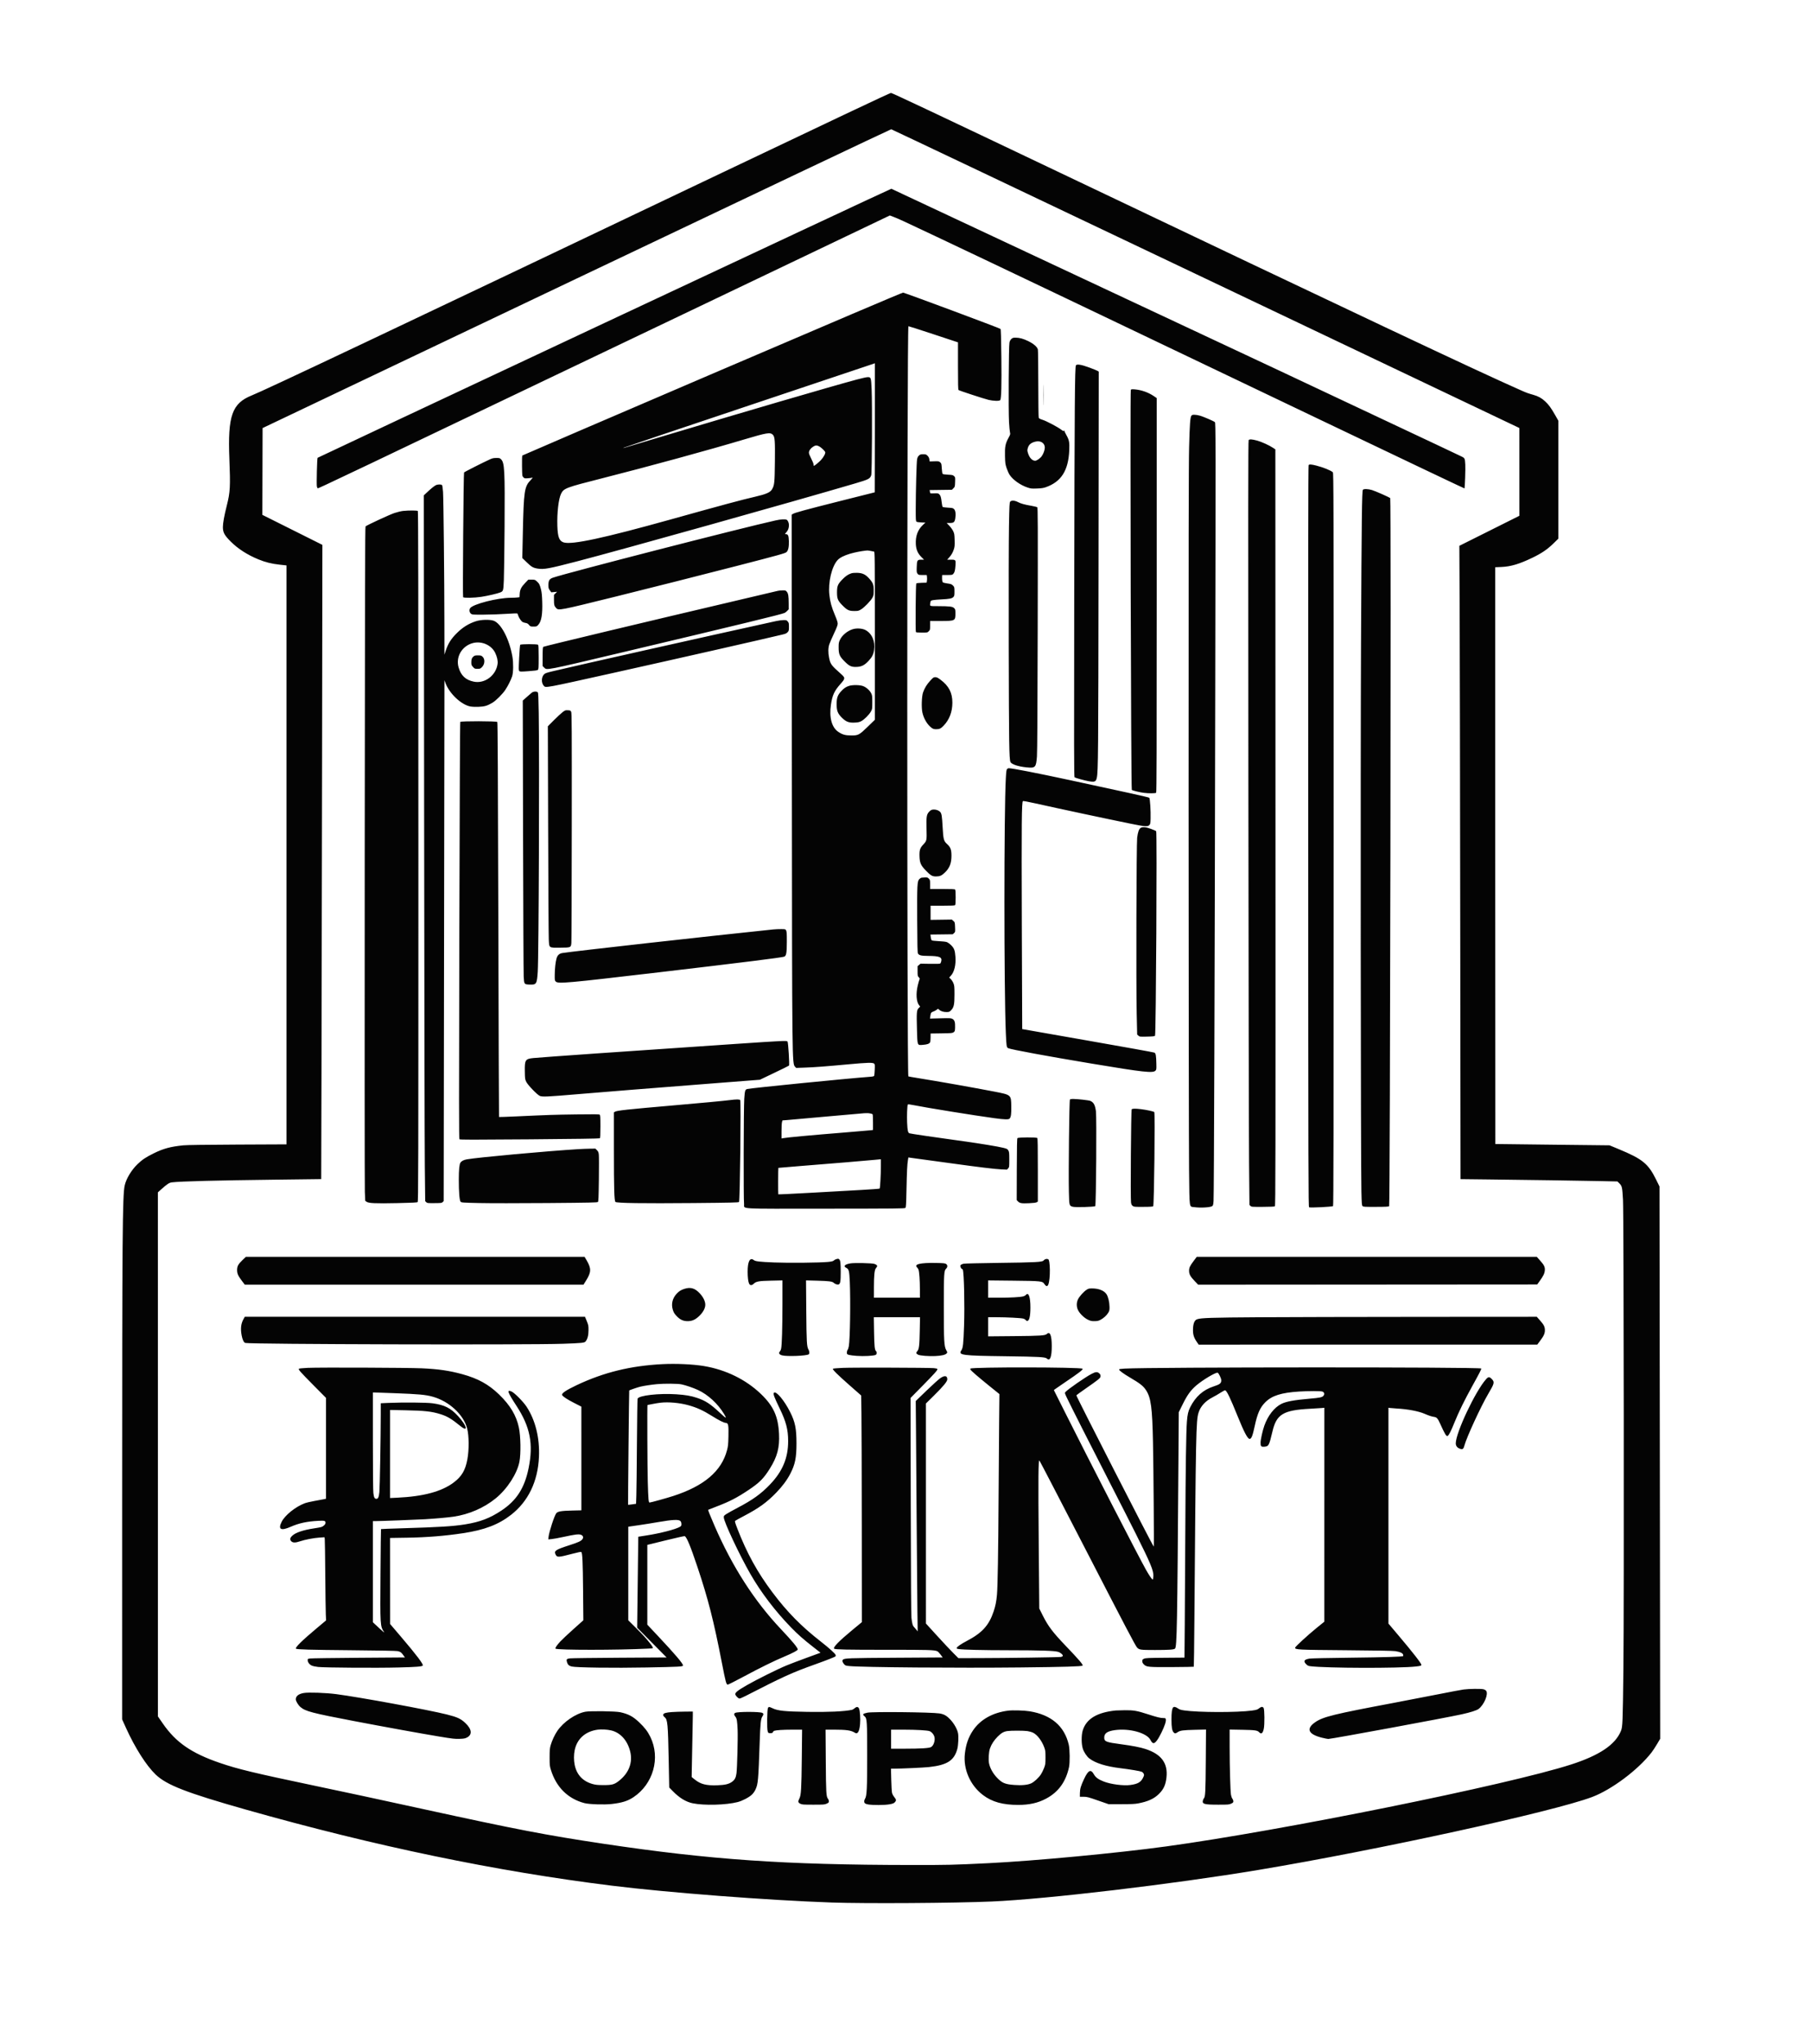 <?xml version="1.0" encoding="UTF-8"?> <svg xmlns="http://www.w3.org/2000/svg" width="3900" height="4400" viewBox="0 0 3900 4400" version="1.1"><path d="M 1554.500 372.085 C 829.815 717.318, 572.251 839.253, 542.061 851.388 C 499.655 868.433, 490.244 895.142, 493.946 987.954 C 496.328 1047.675, 495.690 1059.435, 488.526 1087.910 C 482.896 1110.286, 480 1126.185, 480 1134.716 C 480 1146.374, 483.255 1152.401, 496.928 1166.062 C 512.419 1181.538, 532.989 1194.751, 556.607 1204.396 C 571.727 1210.571, 584.741 1213.805, 602.250 1215.738 L 617 1217.367 617 1840.594 L 617 2463.822 511.750 2464.293 C 443.547 2464.599, 402.452 2465.168, 395 2465.911 C 367.144 2468.685, 351.631 2472.894, 330.500 2483.411 C 313.620 2491.812, 306.350 2496.690, 296.172 2506.444 C 283.110 2518.962, 271.913 2537.508, 268.559 2552.181 C 263.784 2573.065, 263.085 2659.169, 263.038 3231.693 L 263 3701.886 271.532 3720.693 C 290.821 3763.209, 315.099 3801.325, 335.125 3820.532 C 358.852 3843.288, 401.633 3859.896, 530.500 3896.378 C 808.221 3975.001, 1068.290 4029.017, 1318 4059.943 C 1438.836 4074.908, 1653.902 4091.376, 1791 4096.162 C 1863.554 4098.695, 2054.969 4097.480, 2136 4093.972 C 2254.336 4088.850, 2527.104 4056.539, 2710.500 4025.920 C 2967.529 3983.007, 3344.138 3900.734, 3428.366 3869.096 C 3470.635 3853.219, 3527.535 3810.602, 3556.667 3773 C 3559.436 3769.425, 3564.741 3761.353, 3568.455 3755.063 L 3575.207 3743.626 3574.468 3149.063 L 3573.729 2554.500 3566.500 2539.817 C 3549.553 2505.395, 3537.259 2495.379, 3485.738 2474.023 L 3466.163 2465.909 3343.332 2464.536 C 3275.774 2463.781, 3220.387 2463.127, 3220.250 2463.082 C 3220.113 2463.037, 3220 2183.617, 3220 1842.150 L 3220 1221.300 3233.250 1220.716 C 3253.595 1219.820, 3271.652 1214.456, 3299.803 1200.945 C 3319.585 1191.450, 3332.121 1182.970, 3345.144 1170.270 L 3356 1159.683 3356 1032.807 L 3356 905.932 3349.337 894.216 C 3340.254 878.246, 3335.358 871.500, 3327.548 864.194 C 3320.008 857.141, 3312.764 853.139, 3301.965 850.060 C 3289.664 846.554, 3288.030 845.954, 3274.500 839.978 C 3181.078 798.714, 2928.104 679.302, 2271.709 366.625 C 2024.242 248.743, 1920.979 200.016, 1918.709 200.054 C 1916.585 200.089, 1793.474 258.239, 1554.500 372.085 M 1241.500 599.861 L 565.500 921.642 565.245 1015.072 L 564.990 1108.502 629.632 1140.818 L 694.273 1173.135 693.636 1615.817 C 693.286 1859.293, 692.713 2166.527, 692.364 2298.560 L 691.729 2538.621 592.114 2539.851 C 465.235 2541.417, 389.449 2543.386, 370.281 2545.616 C 364.457 2546.293, 359.893 2549.266, 347.278 2560.602 L 340 2567.141 340.032 3131.320 L 340.065 3695.500 350.782 3710.981 C 378.848 3751.521, 412.167 3774.541, 473.061 3795.460 C 511.523 3808.673, 547.471 3817.356, 672 3843.510 C 744.649 3858.768, 807.991 3872.387, 911.500 3895.005 C 1111.763 3938.765, 1176.381 3951.200, 1298.500 3969.481 C 1529.762 4004.100, 1688.950 4015.102, 1962.500 4015.374 C 2041.669 4015.453, 2051.366 4015.224, 2128 4011.473 C 2227.410 4006.606, 2405.493 3989.844, 2511 3975.422 C 2760.423 3941.328, 3247.840 3842.747, 3383.500 3798.957 C 3444.609 3779.231, 3478.604 3756.338, 3490.683 3726.776 C 3494.345 3717.815, 3494.697 3708.786, 3496.018 3590 C 3497.533 3453.669, 3496.802 2612.740, 3495.143 2583.500 C 3493.590 2556.143, 3493.040 2553.566, 3487.583 2548.109 L 3483.190 2543.716 3445.345 2542.903 C 3401.754 2541.966, 3290.195 2540.321, 3204.387 2539.350 L 3145.273 2538.681 3144.636 1993.590 C 3144.285 1693.791, 3143.713 1386.992, 3143.364 1311.816 L 3142.730 1175.133 3207.365 1142.820 L 3272 1110.507 3271.982 1016.004 L 3271.964 921.500 2596.484 600 C 2224.970 423.175, 1920.215 278.406, 1919.252 278.290 C 1918.288 278.175, 1613.300 422.882, 1241.500 599.861 M 1301.666 695.407 C 962.407 854.556, 684.427 985.173, 683.933 985.667 C 682.830 986.770, 681.425 1042.123, 682.372 1047.171 C 682.747 1049.171, 683.605 1051.015, 684.277 1051.268 C 685.794 1051.841, 709.077 1040.752, 1508.854 658.565 L 1916.207 463.904 1923.354 466.602 C 1934.483 470.803, 1944.880 475.588, 2015 508.775 C 2155.089 575.079, 2356.201 671.011, 2843.384 903.918 C 3013.821 985.399, 3153.489 1051.844, 3153.759 1051.574 C 3154.675 1050.659, 3156.100 1008.541, 3155.504 1000 C 3154.482 985.343, 3155.261 986.521, 3142.652 980.558 C 3136.518 977.657, 3114.175 967.071, 3093 957.034 C 3044.767 934.170, 2881.157 857.159, 2752.500 796.760 C 2601.236 725.749, 1920.626 406.804, 1919.500 406.402 C 1918.950 406.206, 1640.924 536.258, 1301.666 695.407 M 1533.713 804.870 C 1309.430 901.013, 1125.467 980.133, 1124.906 980.694 C 1124.258 981.342, 1123.999 989.553, 1124.194 1003.278 C 1124.498 1024.710, 1124.515 1024.860, 1127 1027.513 C 1129.354 1030.027, 1129.910 1030.155, 1136.500 1029.703 C 1140.350 1029.439, 1144.625 1028.890, 1146 1028.482 C 1148.006 1027.887, 1147.372 1028.903, 1142.798 1033.620 C 1129.252 1047.587, 1127.847 1057.067, 1125.927 1147.462 L 1124.781 1201.425 1134.140 1210.499 C 1144.600 1220.640, 1148.129 1222.682, 1157.811 1224.200 C 1171.563 1226.355, 1181.461 1224.535, 1243 1208.539 C 1338.930 1183.603, 1705.684 1080.852, 1841.029 1040.993 C 1870.986 1032.170, 1873.601 1030.836, 1876.203 1023.044 C 1877.842 1018.137, 1878.538 869.857, 1877.069 838.575 C 1875.847 812.535, 1875.675 812, 1868.537 812 C 1866.253 812, 1855.860 814.280, 1845.442 817.066 C 1790.384 831.791, 1596.994 888.360, 1416 942.682 C 1378.325 953.990, 1346.180 963.629, 1344.567 964.103 C 1342.955 964.577, 1342.055 964.586, 1342.567 964.123 C 1343.080 963.659, 1460.500 924.095, 1603.500 876.201 C 1746.500 828.308, 1868.112 787.550, 1873.750 785.627 L 1884 782.132 1884 921.066 C 1884 997.480, 1883.888 1060.001, 1883.750 1060.002 C 1883.612 1060.003, 1849.750 1068.517, 1808.500 1078.921 C 1733.119 1097.934, 1711.472 1103.855, 1707.179 1106.636 L 1704.858 1108.139 1705.308 1667.320 C 1705.813 2293.594, 1705.771 2289.789, 1712.219 2296.777 L 1714.500 2299.249 1733 2298.583 C 1755.156 2297.785, 1776.677 2296.161, 1828 2291.413 C 1867.716 2287.738, 1879.405 2287.431, 1882.477 2289.981 C 1884.018 2291.260, 1884.173 2292.834, 1883.755 2302.968 C 1883.493 2309.311, 1882.964 2315.232, 1882.580 2316.126 C 1882.041 2317.381, 1879.787 2317.904, 1872.691 2318.420 C 1826.100 2321.810, 1617.742 2342.553, 1609.324 2344.640 C 1604.649 2345.799, 1604.025 2347.796, 1602.776 2365.600 C 1601.388 2385.376, 1601.005 2581.468, 1602.333 2592.281 C 1603.735 2603.699, 1583.160 2602.520, 1778.308 2602.364 C 1930.861 2602.242, 1948.360 2602.069, 1949.762 2600.667 C 1951.090 2599.338, 1951.439 2593.674, 1952.095 2562.802 C 1952.969 2521.705, 1953.655 2507.254, 1955.165 2498.225 L 1956.214 2491.950 1959.357 2492.477 C 1961.086 2492.767, 1972.850 2494.377, 1985.500 2496.054 C 1998.150 2497.732, 2026.263 2501.567, 2047.973 2504.578 C 2107.696 2512.861, 2142.156 2517.038, 2156 2517.671 L 2168.500 2518.242 2171 2515.540 C 2173.452 2512.891, 2173.500 2512.530, 2173.500 2496.669 C 2173.500 2482.203, 2173.285 2480.131, 2171.459 2477 C 2169.597 2473.806, 2168.653 2473.307, 2160.649 2471.288 C 2149.221 2468.407, 2111.061 2462.115, 2074 2457.002 C 2012.077 2448.459, 1961 2440.950, 1958.599 2440.037 C 1955.233 2438.758, 1954.327 2434.721, 1953.496 2417.299 C 1952.814 2402.989, 1953.652 2380.181, 1954.937 2378.102 C 1955.434 2377.298, 1959.010 2377.669, 1967.565 2379.411 C 1993.651 2384.723, 2099.857 2401.876, 2141.269 2407.466 C 2163.993 2410.534, 2172.036 2410.725, 2174.270 2408.250 C 2177.220 2404.982, 2178.153 2397.891, 2177.821 2381.257 C 2177.338 2356.997, 2177.704 2357.304, 2140.779 2350.137 C 2098.416 2341.915, 2020.509 2328.137, 1976.020 2320.999 C 1965.306 2319.280, 1956.375 2317.708, 1956.172 2317.505 C 1952.952 2314.286, 1953.083 705.584, 1956.303 702.364 C 1956.537 702.130, 1980.639 709.846, 2009.864 719.511 L 2063 737.084 2063 787.920 C 2063 827.389, 2063.279 838.978, 2064.250 839.753 C 2066.101 841.231, 2119.129 858.594, 2129 860.954 C 2139.145 863.379, 2152.172 863.702, 2153.940 861.572 C 2156.338 858.683, 2157.133 829.142, 2156.437 768.768 C 2155.949 726.447, 2155.421 708.789, 2154.624 708.189 C 2151.695 705.982, 1947.684 630.003, 1944.766 630.033 C 1942.699 630.054, 1791.793 694.240, 1533.713 804.870 M 2178.008 729.750 C 2175.974 731.600, 2174.613 734.137, 2173.853 737.500 C 2172.249 744.596, 2171.491 883.448, 2172.920 908.500 C 2173.516 918.950, 2174.468 929.164, 2175.035 931.199 C 2175.987 934.616, 2175.723 935.531, 2171.576 943.202 C 2165.004 955.357, 2163.738 962.043, 2164.233 982 C 2164.611 997.252, 2164.881 999.219, 2167.798 1008 C 2169.534 1013.225, 2172.492 1019.773, 2174.371 1022.552 C 2181.677 1033.358, 2197.349 1044.445, 2212.515 1049.538 C 2219.905 1052.020, 2221.431 1052.185, 2233 1051.766 C 2242.581 1051.419, 2247.018 1050.781, 2252 1049.033 C 2285.366 1037.328, 2300.748 1013.182, 2302.665 969.500 C 2303.416 952.376, 2302.481 947.421, 2296.480 936.751 C 2294.016 932.369, 2291.968 928.045, 2291.930 927.142 C 2291.868 925.696, 2291.778 925.707, 2291.172 927.233 C 2290.573 928.745, 2289.809 928.455, 2285.194 924.962 C 2277.416 919.075, 2253.367 906.407, 2245.017 903.798 C 2239.486 902.070, 2237.564 900.984, 2236.887 899.203 C 2236.399 897.920, 2235.989 865.287, 2235.976 826.685 C 2235.963 788.083, 2235.544 754.700, 2235.045 752.500 C 2233.794 746.980, 2226.046 740.192, 2214.559 734.551 C 2203.871 729.303, 2195.503 727, 2187.121 727 C 2181.878 727, 2180.611 727.382, 2178.008 729.750 M 2317.057 786.431 C 2314.644 789.339, 2314.061 866.915, 2313.371 1277.506 C 2312.803 1615.036, 2312.910 1672.671, 2314.103 1673.611 C 2315.745 1674.903, 2335.883 1680.441, 2344.434 1681.952 C 2357.435 1684.249, 2360.059 1683.159, 2361.960 1674.677 C 2364.935 1661.403, 2365.233 1624.750, 2365.692 1215.325 L 2366.158 800.150 2363.795 798.602 C 2362.496 797.750, 2354.472 794.492, 2345.966 791.362 C 2328.824 785.054, 2319.517 783.467, 2317.057 786.431 M 2247.451 850.500 C 2247.451 870.300, 2247.585 878.542, 2247.748 868.815 C 2247.912 859.088, 2247.912 842.888, 2247.749 832.815 C 2247.586 822.742, 2247.452 830.700, 2247.451 850.500 M 2435.208 839.250 C 2433.465 841.349, 2435.598 1698.912, 2437.350 1700.623 C 2438.865 1702.101, 2453.623 1705.748, 2463.033 1706.969 C 2473.717 1708.356, 2488.337 1708.263, 2489.800 1706.800 C 2490.730 1705.870, 2491 1609.986, 2491 1281.337 L 2491 857.075 2484.928 852.951 C 2472.832 844.737, 2457.945 839.480, 2443.478 838.312 C 2437.941 837.866, 2436.192 838.064, 2435.208 839.250 M 2565.560 895.268 C 2563.089 899.039, 2562.071 913.292, 2560.756 962.500 C 2559.787 998.740, 2559.533 1173.643, 2559.644 1726.500 C 2559.723 2120.850, 2560.178 2477.354, 2560.654 2518.732 C 2561.652 2605.476, 2560.497 2597.358, 2572.080 2599.032 C 2585.679 2600.997, 2607.584 2599.592, 2610.959 2596.537 C 2612.348 2595.280, 2612.915 2592.757, 2613.395 2585.699 C 2614.378 2571.218, 2615.916 2105.861, 2617.039 1482.563 C 2618.028 934.135, 2617.997 910.555, 2616.285 908.907 C 2614.079 906.783, 2593.757 897.932, 2584.573 895.095 C 2580.842 893.943, 2575.372 893, 2572.418 893 C 2567.938 893, 2566.799 893.377, 2565.560 895.268 M 1649.500 933.532 C 1641.201 934.961, 1629.464 938.115, 1602.939 946.044 C 1525.030 969.331, 1396.819 1004.380, 1295.500 1030.087 C 1218.651 1049.586, 1214.044 1051.325, 1208.305 1063 C 1202.825 1074.146, 1199.345 1104.272, 1200.276 1132.500 C 1201.071 1156.602, 1204.355 1164.992, 1214.142 1167.925 C 1231.919 1173.251, 1300.687 1158.452, 1444.500 1118.351 C 1559.958 1086.157, 1596.313 1076.372, 1626.004 1069.502 C 1649.832 1063.988, 1658.649 1060.161, 1662.442 1053.689 C 1667.736 1044.657, 1668.236 1039.958, 1668.742 994.500 C 1669.246 949.204, 1668.669 941.015, 1664.648 936.419 C 1661.559 932.889, 1657.606 932.135, 1649.500 933.532 M 2688.973 947.533 C 2687.945 948.771, 2687.828 1089.270, 2688.366 1680.283 C 2688.732 2082.452, 2689.411 2452.600, 2689.876 2502.833 L 2690.721 2594.165 2692.896 2596.333 C 2695.014 2598.444, 2695.706 2598.497, 2719.510 2598.394 C 2737.631 2598.315, 2744.343 2597.960, 2745.475 2597.021 C 2746.841 2595.887, 2746.975 2510.513, 2746.751 1781.641 L 2746.500 967.528 2741.500 964.201 C 2732.924 958.494, 2716.743 951.160, 2706.918 948.528 C 2696.104 945.631, 2690.796 945.336, 2688.973 947.533 M 2230.500 950.681 C 2220.658 952.891, 2215.656 956.934, 2213.474 964.442 C 2212.062 969.300, 2212.091 970.113, 2213.881 975.867 C 2216.947 985.718, 2222.943 992, 2229.279 992 C 2232.646 992, 2240.255 986.683, 2243.417 982.120 C 2247.169 976.706, 2250 968.757, 2250 963.637 C 2250 954.115, 2241.211 948.276, 2230.500 950.681 M 1750.852 961.879 C 1745.551 965.240, 1742 970.446, 1742 974.853 C 1742 976.657, 1744.107 981.987, 1747 987.500 C 1749.755 992.751, 1752 998.370, 1752 1000.015 C 1752 1001.657, 1752.277 1003, 1752.616 1003 C 1754.052 1003, 1762.973 995.721, 1767.825 990.592 C 1773.831 984.241, 1778.368 975.557, 1777.008 973.015 C 1775.275 969.777, 1768.005 963.043, 1764.081 961.041 C 1758.722 958.307, 1756.236 958.465, 1750.852 961.879 M 1979.011 980.750 C 1976.789 982.773, 1975.714 984.954, 1974.944 989 C 1973.769 995.182, 1972.085 1057.143, 1972.034 1096.128 C 1972.004 1118.761, 1972.193 1121.915, 1973.652 1123.128 C 1974.690 1123.990, 1978.582 1124.630, 1984.125 1124.848 L 1992.946 1125.197 1987.723 1129.976 C 1976.557 1140.191, 1971.321 1154.230, 1972.226 1171.522 C 1972.845 1183.360, 1976.391 1191.522, 1984.393 1199.524 L 1989.870 1205 1984.090 1205 C 1975.401 1205, 1974.581 1206.311, 1974.172 1220.867 C 1973.870 1231.565, 1974.021 1232.757, 1975.994 1235.265 C 1978.046 1237.874, 1978.549 1238, 1986.937 1238 L 1995.728 1238 1996.279 1242.250 C 1996.582 1244.588, 1996.524 1248.300, 1996.150 1250.500 L 1995.470 1254.500 1984.830 1254.783 C 1978.004 1254.964, 1973.831 1255.502, 1973.187 1256.283 C 1971.988 1257.738, 1971.175 1358.856, 1972.347 1360.753 C 1972.894 1361.637, 1976.615 1362, 1985.136 1362 C 1997.086 1362, 1997.170 1361.983, 2000.077 1359.077 C 2002.901 1356.253, 2003 1355.829, 2003 1346.577 L 2003 1337 2025.532 1337 C 2056.620 1337, 2057.500 1336.570, 2057.500 1321.369 C 2057.500 1312.558, 2057.351 1311.896, 2054.783 1309.328 C 2051.345 1305.890, 2045.233 1305.122, 2020.750 1305.051 C 2000.728 1304.993, 2002.165 1305.686, 2003.635 1296.795 C 2004.220 1293.256, 2004.477 1293.046, 2009.373 1292.105 C 2012.193 1291.562, 2020.350 1290.845, 2027.500 1290.510 C 2044.392 1289.719, 2050.109 1288.578, 2053.093 1285.401 C 2055.229 1283.128, 2055.455 1281.989, 2055.455 1273.500 C 2055.455 1264.889, 2055.250 1263.894, 2052.977 1261.465 C 2049.481 1257.727, 2048.427 1257.305, 2039.486 1256.061 C 2035.108 1255.452, 2030.991 1254.402, 2030.338 1253.727 C 2029.140 1252.489, 2028.503 1247.234, 2028.825 1241.250 L 2029 1238 2039.826 1238 C 2049.883 1238, 2050.807 1237.834, 2052.850 1235.660 C 2055.776 1232.545, 2056.863 1228.381, 2057.642 1217.299 C 2058.484 1205.318, 2058.228 1205, 2047.761 1205 L 2039.767 1205 2043.338 1201.048 C 2048.739 1195.070, 2051.642 1190.169, 2054.023 1183.013 C 2055.902 1177.364, 2056.136 1174.779, 2055.831 1163.013 C 2055.516 1150.837, 2055.215 1148.928, 2052.782 1143.719 C 2051.297 1140.539, 2047.520 1135.252, 2044.389 1131.969 L 2038.696 1126 2045.237 1126 C 2053.759 1126, 2055.647 1124.490, 2057.113 1116.500 C 2058.764 1107.500, 2057.752 1099.297, 2054.601 1096.147 C 2052.275 1093.820, 2051.075 1093.531, 2041.529 1093.002 C 2035.748 1092.681, 2030.558 1091.958, 2029.996 1091.396 C 2029.433 1090.833, 2028.503 1086.352, 2027.929 1081.437 C 2026.627 1070.299, 2025.576 1066.890, 2022.575 1064.071 C 2020.439 1062.064, 2019.368 1061.879, 2011.602 1062.174 C 2004.477 1062.444, 2002.993 1062.242, 2002.984 1061 C 2002.978 1060.175, 2002.711 1058.524, 2002.391 1057.330 L 2001.809 1055.161 2025.887 1054.830 L 2049.965 1054.500 2053.207 1051.256 C 2056.375 1048.086, 2056.457 1047.780, 2056.821 1037.756 C 2057.185 1027.721, 2057.136 1027.446, 2054.529 1025.012 C 2052.142 1022.784, 2050.786 1022.472, 2041.480 1022.012 C 2035.665 1021.726, 2030.589 1020.993, 2029.945 1020.348 C 2029.313 1019.714, 2028.497 1014.382, 2028.133 1008.498 C 2027.503 998.338, 2027.326 997.677, 2024.605 995.337 C 2021.914 993.022, 2021.146 992.892, 2011.892 993.186 L 2002.043 993.500 2001.371 989 C 2000.895 985.815, 1999.749 983.550, 1997.449 981.250 C 1994.495 978.295, 1993.647 978, 1988.116 978 C 1982.877 978, 1981.612 978.382, 1979.011 980.750 M 1054.481 989.267 C 1037.501 997.089, 1000.071 1016.075, 999.353 1017.230 C 998.168 1019.137, 996.129 1284.236, 997.288 1285.750 C 998.815 1287.745, 1021.340 1287.309, 1036.500 1284.991 C 1050.008 1282.926, 1071.498 1277.943, 1077.233 1275.547 C 1083.842 1272.786, 1083.973 1272.345, 1085.018 1249.384 C 1085.541 1237.898, 1086.254 1185.975, 1086.603 1134 C 1087.422 1012.107, 1086.600 996.447, 1078.989 988.835 C 1076.387 986.233, 1075.551 986.001, 1068.827 986.017 C 1062.704 986.031, 1060.347 986.565, 1054.481 989.267 M 2818.122 1001.353 C 2817.293 1002.352, 2817.064 1211.495, 2817.249 1800.494 C 2817.483 2544.793, 2817.612 2598.353, 2819.172 2599.336 C 2821.276 2600.664, 2868.896 2598.305, 2870.750 2596.782 C 2871.748 2595.962, 2872 2436.796, 2872 1807.033 C 2872 1057.122, 2871.914 1018.234, 2870.250 1016.769 C 2865.595 1012.670, 2849.568 1006.193, 2834.846 1002.461 C 2823.847 999.673, 2819.742 999.401, 2818.122 1001.353 M 938.500 1044.669 C 934.585 1046.742, 928.182 1051.943, 919.625 1060 L 912.721 1066.500 913.373 1751 C 913.732 2127.475, 914.397 2469.390, 914.851 2510.810 L 915.676 2586.120 917.873 2588.310 C 919.956 2590.386, 920.881 2590.494, 935.617 2590.391 C 950.155 2590.289, 951.303 2590.141, 953.331 2588.113 L 955.500 2585.945 956.124 2153.222 C 956.467 1915.225, 956.828 1662.900, 956.926 1592.500 L 957.104 1464.500 959.421 1470.734 C 967.787 1493.253, 993.188 1517.224, 1012.721 1521.035 C 1016.462 1521.765, 1023.636 1522.069, 1030.721 1521.799 C 1043.601 1521.308, 1049.393 1519.579, 1060.696 1512.855 C 1068.025 1508.494, 1082.252 1494.284, 1088.128 1485.454 C 1093.977 1476.666, 1100.210 1464.262, 1102.910 1456.036 C 1105.515 1448.102, 1105.802 1427.122, 1103.488 1413.890 C 1096.838 1375.878, 1079.081 1341.989, 1062.877 1336.386 C 1054.266 1333.409, 1036.075 1333.945, 1025 1337.503 C 1009.261 1342.559, 996.113 1350.765, 983.445 1363.440 C 971.181 1375.711, 964.884 1385.744, 959.870 1401 L 957.076 1409.500 957.005 1343.500 C 956.899 1245.022, 955.152 1074.369, 954.095 1059.204 C 953.569 1051.659, 952.647 1045.279, 951.962 1044.454 C 950.344 1042.505, 942.345 1042.633, 938.500 1044.669 M 2934.975 1054.531 C 2932.944 1056.977, 2932.238 1115.410, 2930.946 1388 C 2929.734 1643.833, 2930.350 2505.153, 2931.788 2565.215 C 2932.427 2591.874, 2932.684 2595.114, 2934.292 2596.715 C 2935.927 2598.345, 2938.432 2598.492, 2963.099 2598.407 C 2984.998 2598.332, 2990.383 2598.046, 2991.533 2596.896 C 2993.638 2594.791, 2995.973 1074.517, 2993.875 1072.498 C 2991.822 1070.524, 2962.527 1057.541, 2954.645 1055.112 C 2946.415 1052.577, 2936.832 1052.293, 2934.975 1054.531 M 2175.553 1079.942 C 2173.953 1081.709, 2173.709 1086.445, 2172.829 1132.692 C 2172.285 1161.278, 2172.059 1276.224, 2172.312 1395.500 C 2172.750 1601.551, 2173.219 1633.185, 2175.945 1640.355 C 2177.885 1645.458, 2192.224 1650.300, 2211 1652.192 C 2229.684 1654.075, 2231.311 1652.325, 2233.070 1628.456 C 2233.810 1618.410, 2234.343 1528.132, 2234.695 1353.463 C 2235.160 1122.423, 2235.051 1093.287, 2233.710 1092.174 C 2232.880 1091.485, 2227.318 1090.082, 2221.350 1089.057 C 2206.201 1086.453, 2198.440 1084.298, 2192.024 1080.916 C 2185.268 1077.355, 2178.269 1076.941, 2175.553 1079.942 M 867.963 1100.067 C 863.817 1100.507, 855.492 1102.511, 849.463 1104.519 C 838.863 1108.049, 789.832 1130.776, 787.208 1133.376 C 786.154 1134.419, 785.820 1265.317, 785.403 1840.578 C 785.122 2228.835, 785.254 2555.228, 785.696 2565.895 L 786.500 2585.290 789.199 2587.303 C 793.790 2590.725, 808.009 2591.387, 855.219 2590.377 C 888.490 2589.666, 898.086 2589.173, 899.365 2588.112 C 900.876 2586.858, 901 2530.198, 901 1844.078 C 901 1267.773, 900.731 1101.131, 899.800 1100.200 C 898.433 1098.833, 880.291 1098.757, 867.963 1100.067 M 1670 1120.513 C 1592.895 1137.720, 1224.293 1232.490, 1191.024 1243.661 C 1183.303 1246.254, 1181 1249.892, 1181 1259.498 C 1181 1265.967, 1181.316 1267.136, 1184.104 1270.985 L 1187.208 1275.270 1193.452 1274.687 L 1199.696 1274.104 1196.348 1277.452 L 1193 1280.800 1193 1291.466 C 1193 1302.615, 1193.563 1304.698, 1197.809 1309.250 C 1202.942 1314.753, 1204.823 1314.390, 1323.500 1285.025 C 1391.468 1268.208, 1513.333 1237.383, 1587 1218.374 C 1677.798 1194.945, 1690.865 1191.309, 1693.781 1188.663 C 1697.528 1185.263, 1699.220 1177.360, 1698.837 1165.047 C 1698.467 1153.127, 1697.093 1150, 1692.229 1150 C 1689.798 1150, 1689.812 1149.951, 1693.317 1146.071 C 1697.116 1141.866, 1698.985 1136.810, 1698.994 1130.718 C 1699.002 1125.890, 1696.745 1120.469, 1694.150 1119.080 C 1690.991 1117.390, 1681.463 1117.955, 1670 1120.513 M 1863 1185.666 C 1854.562 1186.498, 1839.734 1189.478, 1830.644 1192.167 C 1817.861 1195.948, 1808.298 1200.821, 1803.722 1205.886 C 1791.166 1219.784, 1783.161 1253.579, 1786.041 1280.536 C 1787.673 1295.816, 1790.768 1307.168, 1797.881 1323.965 C 1802.154 1334.056, 1804 1339.699, 1804 1342.674 C 1804 1345.912, 1802.098 1350.977, 1796.071 1363.788 C 1791.710 1373.057, 1787.165 1383.535, 1785.972 1387.071 C 1783.331 1394.894, 1783.178 1405.087, 1785.530 1416.532 C 1788.287 1429.946, 1790.186 1432.538, 1810.289 1450.320 C 1820.702 1459.531, 1820.695 1460.548, 1810.140 1472.405 C 1796.727 1487.473, 1792.422 1496.788, 1789.419 1517.239 C 1785.365 1544.842, 1791.162 1566.194, 1805.287 1575.683 C 1814.243 1581.699, 1820.206 1583.368, 1833 1583.437 C 1848.397 1583.521, 1850.197 1582.561, 1869.191 1564.132 L 1884 1549.763 1884 1368.949 C 1884 1197.607, 1883.908 1188.108, 1882.250 1187.623 C 1879.341 1186.773, 1868.707 1184.989, 1867.566 1185.160 C 1866.980 1185.248, 1864.925 1185.476, 1863 1185.666 M 1833.286 1234.393 C 1826.344 1236.657, 1820.875 1240.414, 1813.726 1247.830 C 1804.117 1257.795, 1802.500 1261.782, 1802.500 1275.500 C 1802.500 1289.237, 1804.257 1293.375, 1814.432 1303.606 C 1824.457 1313.686, 1828.255 1315.484, 1839.539 1315.493 C 1848.101 1315.500, 1848.885 1315.315, 1854.393 1312 C 1861.596 1307.664, 1875.646 1293.071, 1879 1286.442 C 1881.194 1282.105, 1881.500 1280.216, 1881.500 1271 C 1881.500 1258.465, 1880.029 1254.688, 1871.454 1245.213 C 1863.751 1236.701, 1857.334 1233.690, 1846.081 1233.309 C 1840.739 1233.129, 1835.909 1233.538, 1833.286 1234.393 M 1131.072 1254.925 C 1122.417 1263.948, 1119.667 1269.426, 1119.175 1278.628 L 1118.794 1285.756 1114.257 1286.378 C 1111.762 1286.720, 1105.396 1287.008, 1100.110 1287.018 C 1071.408 1287.073, 1018.166 1300.712, 1012.420 1309.482 C 1010.010 1313.161, 1010.925 1318.875, 1014.329 1321.401 C 1017.041 1323.413, 1018.200 1323.494, 1042.329 1323.347 C 1056.173 1323.262, 1077.847 1322.494, 1090.493 1321.639 C 1103.138 1320.784, 1113.772 1320.403, 1114.122 1320.793 C 1114.472 1321.182, 1115.275 1323.119, 1115.906 1325.097 C 1117.666 1330.613, 1122.570 1337.730, 1125.693 1339.304 C 1127.237 1340.082, 1130.258 1340.990, 1132.407 1341.322 C 1135.248 1341.761, 1137.109 1342.890, 1139.230 1345.463 C 1142.047 1348.881, 1142.375 1349, 1148.956 1349 C 1155.616 1349, 1155.846 1348.913, 1159.327 1345.060 C 1166.024 1337.647, 1168.551 1322.686, 1167.697 1295.500 C 1167.280 1282.212, 1166.592 1275.330, 1165.072 1269.212 C 1162.506 1258.887, 1161.173 1256.292, 1156.062 1251.675 C 1152.176 1248.165, 1151.674 1248, 1144.854 1248 L 1137.714 1248 1131.072 1254.925 M 1675 1272.101 C 1673.075 1272.593, 1635.275 1281.498, 1591 1291.891 C 1393.142 1338.336, 1171.375 1391.410, 1170.049 1392.634 C 1168.877 1393.715, 1168.589 1397.823, 1168.549 1413.962 L 1168.500 1433.950 1171.772 1437.225 C 1177.824 1443.283, 1172.639 1444.292, 1342 1404.118 C 1597.384 1343.539, 1684.478 1322.370, 1689.822 1319.578 C 1691.295 1318.808, 1693.850 1316.758, 1695.500 1315.021 L 1698.500 1311.863 1698.459 1299.181 C 1698.407 1283.113, 1697.539 1277.794, 1694.351 1274.005 C 1691.985 1271.193, 1691.395 1271.007, 1685.161 1271.103 C 1681.497 1271.160, 1676.925 1271.609, 1675 1272.101 M 1671.500 1337.151 C 1519.829 1370.477, 1244.792 1432.226, 1191.169 1444.990 C 1177.632 1448.213, 1174.195 1449.397, 1171.846 1451.648 C 1165.622 1457.611, 1165.313 1470.422, 1171.241 1476.750 C 1175.409 1481.200, 1172.743 1481.698, 1320.500 1448.860 C 1452.879 1419.440, 1643.918 1376.116, 1685.482 1366.090 C 1691.798 1364.566, 1694.042 1363.518, 1696.232 1361.066 C 1698.791 1358.202, 1699 1357.333, 1699 1349.561 C 1699 1341.975, 1698.747 1340.853, 1696.411 1338.077 C 1693.979 1335.186, 1693.419 1335.005, 1687.161 1335.087 C 1683.497 1335.134, 1676.450 1336.063, 1671.500 1337.151 M 1835.836 1354.854 C 1824.357 1358.657, 1813.485 1367.783, 1808.858 1377.500 C 1806.294 1382.885, 1806.001 1384.547, 1806.001 1393.712 C 1806 1408.630, 1807.898 1413.103, 1818.897 1424.104 C 1829.359 1434.567, 1833.821 1436.499, 1845.912 1435.799 C 1855.751 1435.229, 1861.832 1432.042, 1870.395 1422.965 C 1878.026 1414.875, 1880.928 1409.149, 1882.330 1399.413 C 1885.008 1380.826, 1877.857 1364.138, 1863.976 1356.583 C 1856.986 1352.779, 1844.429 1352.007, 1835.836 1354.854 M 1018.105 1384.583 C 994.717 1390.872, 980.940 1414.584, 987.612 1437.068 C 992.843 1454.702, 1002.753 1463.971, 1020.279 1467.625 C 1044.067 1472.585, 1068.636 1453.966, 1071.602 1428.731 C 1072.336 1422.480, 1070.329 1413.589, 1066.347 1405.457 C 1058.106 1388.627, 1037.010 1379.498, 1018.105 1384.583 M 1120.253 1388.250 C 1119.708 1388.938, 1118.686 1401.567, 1117.982 1416.315 C 1116.815 1440.751, 1116.845 1443.274, 1118.319 1444.748 C 1119.788 1446.216, 1121.622 1446.245, 1138.218 1445.065 C 1151.802 1444.099, 1156.950 1443.369, 1158.250 1442.227 C 1159.831 1440.838, 1160 1438.217, 1160 1415.045 C 1160 1396.432, 1159.671 1389.071, 1158.800 1388.200 C 1157.064 1386.464, 1121.633 1386.510, 1120.253 1388.250 M 1019.844 1413.255 C 1015.996 1416.508, 1015 1419.114, 1015 1425.931 C 1015 1431.493, 1015.299 1432.325, 1018.616 1435.997 C 1022.071 1439.821, 1022.501 1440, 1028.234 1440 C 1033.847 1440, 1034.481 1439.755, 1038.025 1436.210 C 1044.343 1429.892, 1044.778 1418.515, 1038.889 1413.560 C 1036.288 1411.371, 1034.878 1411.001, 1029.173 1411.005 C 1023.717 1411.009, 1022.016 1411.419, 1019.844 1413.255 M 2003.088 1465.750 C 1995.702 1473.843, 1991.340 1480.983, 1987.828 1490.725 C 1984.865 1498.945, 1984.055 1523.655, 1986.403 1534.208 C 1989.370 1547.545, 1997.180 1560.496, 2006.193 1567.025 C 2009.644 1569.525, 2011.242 1570, 2016.200 1570 C 2023.285 1570, 2026.036 1568.677, 2032.150 1562.328 C 2044.482 1549.523, 2050.902 1532.676, 2050.948 1513 C 2050.998 1491.577, 2043.336 1476.741, 2025.303 1463.346 C 2019.439 1458.990, 2017.371 1458, 2014.134 1458 C 2010.455 1458, 2009.641 1458.571, 2003.088 1465.750 M 1828.624 1476.637 C 1821.866 1478.712, 1817.282 1481.817, 1811.281 1488.383 C 1803.817 1496.549, 1801.634 1502.824, 1801.670 1516 C 1801.710 1530.369, 1803.928 1536.111, 1812.909 1545.091 C 1821.837 1554.020, 1827.868 1556.356, 1840.500 1555.778 C 1847.752 1555.446, 1850.502 1554.851, 1854.662 1552.711 C 1861.120 1549.389, 1871.657 1538.854, 1875.548 1531.828 C 1878.437 1526.615, 1878.500 1526.188, 1878.500 1512 C 1878.500 1498.904, 1878.278 1497.049, 1876.208 1492.848 C 1873.027 1486.390, 1865.596 1479.741, 1858.662 1477.146 C 1851.675 1474.532, 1836.325 1474.272, 1828.624 1476.637 M 1145.385 1491.192 C 1143.798 1492.397, 1138.743 1496.755, 1134.150 1500.876 L 1125.800 1508.369 1126.426 1798.435 C 1126.771 1957.971, 1127.378 2094.673, 1127.776 2102.218 C 1128.682 2119.395, 1128.662 2119.367, 1140.785 2119.840 C 1155.179 2120.402, 1156.275 2118.661, 1158.018 2092.478 C 1160.226 2059.306, 1161.824 1640.879, 1160.146 1535.380 C 1159.606 1501.398, 1159.174 1491.914, 1158.108 1490.630 C 1156.075 1488.181, 1148.933 1488.496, 1145.385 1491.192 M 1211.409 1533.391 C 1208.159 1535.855, 1199.711 1543.696, 1192.636 1550.814 L 1179.771 1563.757 1180.431 1786.129 C 1180.794 1908.433, 1181.407 2014.677, 1181.795 2022.226 C 1182.784 2041.491, 1181.511 2040.538, 1206.028 2040.369 C 1229.618 2040.206, 1229.549 2040.236, 1230.453 2029.785 C 1230.800 2025.778, 1231.178 1912.925, 1231.292 1779 C 1231.476 1563.642, 1231.326 1535.153, 1229.991 1532.500 C 1228.620 1529.774, 1227.972 1529.473, 1222.900 1529.205 C 1217.638 1528.927, 1216.980 1529.166, 1211.409 1533.391 M 991.253 1554.250 C 990.604 1555.068, 989.886 1710.428, 989.176 2003.500 C 988.275 2375.603, 988.316 2451.727, 989.418 2452.837 C 990.525 2453.952, 1015.658 2453.977, 1140.623 2452.985 C 1239.335 2452.203, 1290.927 2451.448, 1291.750 2450.776 C 1292.688 2450.010, 1293 2443.693, 1293 2425.500 C 1293 2404.836, 1292.771 2401.055, 1291.454 2399.961 C 1290.217 2398.935, 1280.151 2398.812, 1241.204 2399.347 C 1192.646 2400.013, 1181.315 2400.387, 1111.749 2403.622 C 1091.535 2404.562, 1074.829 2405.144, 1074.624 2404.915 C 1074.419 2404.687, 1073.757 2213.536, 1073.152 1980.135 C 1072.332 1663.367, 1071.762 1555.418, 1070.904 1554.385 C 1069.297 1552.448, 992.786 1552.319, 991.253 1554.250 M 2168.678 1655.803 C 2167.384 1657.233, 2166.834 1661.426, 2166.022 1676.053 C 2161.988 1748.772, 2162.005 2130.423, 2166.048 2224 C 2167.291 2252.778, 2167.646 2255.051, 2171.158 2256.742 C 2177.094 2259.599, 2254.122 2273.828, 2351.202 2290.002 C 2462.532 2308.549, 2482.683 2310.786, 2488.224 2305.209 C 2490.376 2303.042, 2490.486 2302.255, 2490.234 2290.709 C 2489.838 2272.488, 2489.032 2267.844, 2486 2266.311 C 2484.625 2265.616, 2420.050 2253.955, 2342.500 2240.397 C 2264.950 2226.840, 2201.426 2215.692, 2201.335 2215.624 C 2201.244 2215.556, 2200.861 2113.350, 2200.484 1988.500 C 2199.815 1767.322, 2200.170 1727.430, 2202.828 1724.772 C 2203.363 1724.237, 2214.668 1726.319, 2230.615 1729.887 C 2281.055 1741.175, 2385.830 1763.520, 2435.373 1773.556 C 2466.429 1779.847, 2471.511 1780.214, 2475.071 1776.424 C 2477.282 1774.071, 2477.518 1772.885, 2477.814 1762.674 C 2478.310 1745.594, 2476.602 1719.151, 2474.903 1717.580 C 2473.643 1716.416, 2428.860 1706.470, 2305.500 1679.957 C 2232.049 1664.171, 2180.024 1654.027, 2172.405 1654.006 C 2171.253 1654.003, 2169.576 1654.812, 2168.678 1655.803 M 2005.445 1743.959 C 2004.315 1744.417, 2002.009 1746.364, 2000.321 1748.287 C 1995.368 1753.929, 1994.618 1759.309, 1995.287 1784.391 C 1995.961 1809.636, 1995.816 1810.329, 1988.154 1818.431 C 1981.190 1825.794, 1979.741 1830.360, 1980.158 1843.634 C 1980.599 1857.643, 1982.958 1863.066, 1993.238 1873.701 C 2004.216 1885.059, 2007.460 1887, 2015.462 1887 C 2023.834 1887, 2027.669 1885.372, 2034.488 1878.923 C 2044.943 1869.035, 2049.005 1858.771, 2048.990 1842.282 C 2048.978 1829.143, 2046.963 1823.915, 2039.227 1816.954 C 2032.404 1810.815, 2031.358 1806.756, 2029.969 1781.026 C 2028.677 1757.094, 2027.783 1751.479, 2024.738 1748.173 C 2020.532 1743.605, 2011.300 1741.588, 2005.445 1743.959 M 2455.711 1783.013 C 2452.539 1785.507, 2450.441 1791.811, 2448.890 1803.500 C 2447.291 1815.545, 2446.482 2120.936, 2447.884 2183 L 2448.889 2227.500 2451.618 2229.851 C 2454.276 2232.141, 2454.755 2232.193, 2470.138 2231.851 C 2482.522 2231.576, 2486.242 2231.176, 2487.378 2230 C 2489.467 2227.838, 2491.889 1791.415, 2489.822 1789.474 C 2489.095 1788.790, 2484.102 1786.604, 2478.727 1784.616 C 2467.137 1780.328, 2459.776 1779.815, 2455.711 1783.013 M 1984.388 1889.688 C 1983.226 1889.916, 1981.082 1891.349, 1979.624 1892.871 C 1975.230 1897.457, 1974.830 1905.450, 1975.182 1981.683 C 1975.436 2036.663, 1975.768 2050.969, 1976.830 2052.835 C 1979.161 2056.924, 1983.702 2057.992, 1999.218 2058.096 C 2022.938 2058.257, 2029.052 2060.733, 2027.052 2069.372 C 2026.559 2071.502, 2025.644 2073.752, 2025.020 2074.372 C 2024.227 2075.160, 2017.618 2075.396, 2003.130 2075.156 L 1982.376 2074.813 1979.188 2077.495 L 1976 2080.178 1976 2090.784 C 1976 2100.833, 1976.136 2101.533, 1978.590 2104.094 C 1980.731 2106.328, 1980.991 2107.149, 1980.091 2108.831 C 1979.492 2109.950, 1977.877 2115.508, 1976.502 2121.183 C 1972.117 2139.282, 1973.252 2156.778, 1979.303 2164.358 L 1981.584 2167.216 1978.393 2170.407 C 1974.042 2174.758, 1973.653 2179.545, 1974.673 2216.146 C 1975.683 2252.339, 1974.989 2250.591, 1987.929 2249.547 C 1996.852 2248.827, 2001.282 2247.209, 2002.970 2244.055 C 2003.537 2242.997, 2004 2238.319, 2004 2233.659 L 2004 2225.187 2027.428 2224.844 C 2049.391 2224.521, 2051.033 2224.368, 2053.678 2222.396 C 2056.335 2220.414, 2056.517 2219.798, 2056.786 2211.835 C 2057.158 2200.835, 2055.651 2196.103, 2051 2193.668 C 2047.801 2191.993, 2045.577 2191.888, 2025.119 2192.438 L 2002.737 2193.040 2003.426 2187.847 C 2004.349 2180.886, 2005.314 2179.375, 2009.742 2177.956 C 2011.809 2177.294, 2014.995 2175.635, 2016.823 2174.270 L 2020.145 2171.788 2022.336 2173.846 C 2025.862 2177.158, 2031.490 2179, 2038.086 2179 C 2043.871 2179, 2044.460 2178.776, 2048.030 2175.205 C 2054.200 2169.035, 2055.504 2163.051, 2055.481 2141 C 2055.464 2124.220, 2055.255 2121.984, 2053.234 2116.949 C 2052.008 2113.895, 2049.441 2109.882, 2047.531 2108.030 L 2044.056 2104.662 2047.893 2100.500 C 2055.069 2092.715, 2058.765 2077.283, 2057.541 2060.221 C 2056.523 2046.038, 2054.833 2041.490, 2048.159 2034.981 C 2044.826 2031.731, 2040.856 2028.930, 2038.500 2028.168 C 2036.300 2027.456, 2028.536 2026.613, 2021.247 2026.295 C 2013.958 2025.977, 2007.331 2025.218, 2006.520 2024.608 C 2005.700 2023.991, 2004.757 2020.975, 2004.392 2017.801 L 2003.737 2012.103 2027.790 2011.801 L 2051.843 2011.500 2054.529 2009 C 2057.178 2006.534, 2057.209 2006.357, 2056.764 1996.085 C 2056.320 1985.831, 2056.263 1985.624, 2053.066 1982.768 L 2049.819 1979.866 2026.909 1980.183 L 2003.998 1980.500 2003.999 1965.250 L 2004 1950 2029.800 1950 C 2048.533 1950, 2055.929 1949.671, 2056.800 1948.800 C 2057.631 1947.969, 2058 1942.800, 2058 1932 C 2058 1921.200, 2057.631 1916.031, 2056.800 1915.200 C 2055.928 1914.328, 2048.422 1914, 2029.300 1914 L 2003 1914 2003 1904.305 C 2003 1895.146, 2002.851 1894.454, 2000.313 1891.805 C 1997.955 1889.344, 1996.944 1889.017, 1992.063 1889.136 C 1989.003 1889.211, 1985.549 1889.459, 1984.388 1889.688 M 1665 2001.113 C 1523.851 2015.750, 1234.798 2048.078, 1211.203 2051.866 C 1204.444 2052.951, 1200.450 2056.601, 1198.501 2063.472 C 1196.298 2071.238, 1194.752 2085.274, 1194.620 2098.715 C 1194.507 2110.171, 1194.642 2111.073, 1196.775 2113.215 C 1201.953 2118.414, 1217.899 2116.992, 1418.500 2093.452 C 1598.058 2072.380, 1685.106 2061.508, 1688.959 2059.672 C 1693.342 2057.583, 1694.320 2051.902, 1694.415 2028 C 1694.483 2010.685, 1694.206 2005.916, 1692.989 2003.500 C 1691.488 2000.519, 1691.422 2000.499, 1682.489 2000.366 C 1677.545 2000.292, 1669.675 2000.628, 1665 2001.113 M 1584.500 2247.560 C 1351.367 2263.278, 1167.490 2276.122, 1148.500 2278.015 C 1131.307 2279.728, 1129.768 2282.123, 1130.199 2306.500 C 1130.489 2322.852, 1130.608 2323.720, 1133.339 2329.281 C 1136.770 2336.269, 1156.457 2356.702, 1162.391 2359.435 C 1167.694 2361.878, 1178.100 2361.404, 1246 2355.624 C 1299.790 2351.045, 1400.342 2343.039, 1556.500 2330.902 L 1636.500 2324.684 1667.374 2309.918 C 1684.354 2301.797, 1698.667 2294.733, 1699.179 2294.221 C 1700.525 2292.875, 1697.502 2244.310, 1695.957 2242.448 C 1694.165 2240.289, 1688.458 2240.550, 1584.500 2247.560 M 2304.087 2367.396 C 2302.630 2369.150, 2300.862 2525.278, 2301.842 2565.647 C 2302.576 2595.929, 2302.519 2595.696, 2309.846 2598.114 C 2314.880 2599.775, 2356.798 2598.636, 2358.628 2596.788 C 2360.482 2594.918, 2361.829 2405.535, 2360.082 2392.572 C 2358.240 2378.910, 2355.218 2373.327, 2348 2370.251 C 2344.571 2368.789, 2320.507 2366.090, 2310.372 2366.030 C 2307.173 2366.011, 2304.809 2366.525, 2304.087 2367.396 M 1571 2368.607 C 1558.078 2370.269, 1511.671 2374.622, 1449.500 2380.003 C 1350.577 2388.566, 1328.427 2390.974, 1324.250 2393.621 L 1322 2395.046 1322.027 2475.773 C 1322.056 2560.964, 1322.784 2585.213, 1325.392 2587.820 C 1327.964 2590.393, 1385.020 2591.218, 1493.006 2590.246 C 1575.183 2589.506, 1590.277 2589.152, 1591.491 2587.936 C 1593.530 2585.894, 1596.016 2370.930, 1594.028 2368.534 C 1592.475 2366.662, 1585.956 2366.683, 1571 2368.607 M 2437.081 2388.403 C 2435.664 2390.109, 2434.312 2580.323, 2435.655 2588.892 C 2436.316 2593.108, 2437.119 2594.745, 2439.337 2596.392 C 2442.011 2598.379, 2443.317 2598.495, 2462.146 2598.405 C 2477.910 2598.330, 2482.398 2598.014, 2483.441 2596.905 C 2485.402 2594.820, 2487.674 2396.245, 2485.758 2394.330 C 2484.259 2392.830, 2469.385 2389.579, 2457.026 2388.049 C 2445.217 2386.587, 2438.488 2386.707, 2437.081 2388.403 M 1861.500 2396.752 C 1858.200 2396.928, 1821.300 2400.176, 1779.500 2403.968 C 1737.700 2407.761, 1699.343 2411.178, 1694.262 2411.560 L 1685.023 2412.256 1684.017 2415.878 C 1683.464 2417.870, 1683.009 2426.623, 1683.006 2435.329 L 1683 2451.159 1685.750 2450.597 C 1693.706 2448.973, 1745.460 2444.187, 1821.500 2438.044 C 1849 2435.823, 1873.412 2433.751, 1875.750 2433.441 L 1880 2432.877 1880 2417.021 C 1880 2408.299, 1879.732 2400.464, 1879.403 2399.609 C 1878.875 2398.233, 1876.095 2397.405, 1869.500 2396.658 C 1868.400 2396.534, 1864.800 2396.576, 1861.500 2396.752 M 2191.065 2450.421 C 2190.190 2451.476, 2189.836 2468.862, 2189.693 2517.836 L 2189.500 2583.829 2191.897 2586.385 C 2195.908 2590.664, 2199.866 2591.357, 2215.941 2590.597 C 2226.117 2590.117, 2231.166 2589.466, 2232.744 2588.432 L 2235 2586.954 2235 2519.177 C 2235 2467.795, 2234.710 2451.110, 2233.800 2450.200 C 2231.917 2448.317, 2192.643 2448.520, 2191.065 2450.421 M 1245.500 2474.137 C 1178.588 2478.185, 1029.134 2491.841, 1005.375 2496.077 C 998.535 2497.297, 993.883 2499.723, 991.548 2503.287 C 989.187 2506.890, 988.065 2518.452, 988.033 2539.500 C 987.993 2566.632, 989.504 2584.942, 991.991 2587.432 C 993.799 2589.244, 996.348 2589.419, 1032.640 2590.233 C 1054.537 2590.724, 1118.003 2590.725, 1178.711 2590.234 C 1271.931 2589.481, 1286.259 2589.169, 1287.559 2587.869 C 1288.829 2586.600, 1289.152 2579.151, 1289.681 2538.936 C 1290.025 2512.846, 1289.968 2488.824, 1289.556 2485.553 C 1288.944 2480.696, 1288.202 2479.002, 1285.503 2476.303 L 1282.200 2473 1270.850 2473.145 C 1264.608 2473.225, 1253.200 2473.671, 1245.500 2474.137 M 1884.346 2497.093 C 1875.778 2498.092, 1786.563 2505.518, 1722.500 2510.565 C 1697.200 2512.558, 1676.382 2514.301, 1676.239 2514.439 C 1675.689 2514.966, 1675.529 2570.840, 1676.076 2571.398 C 1676.393 2571.721, 1708.343 2570.206, 1747.076 2568.030 C 1785.809 2565.855, 1834.600 2563.116, 1855.500 2561.944 C 1876.400 2560.771, 1893.854 2559.478, 1894.287 2559.070 C 1895.355 2558.061, 1896.930 2529.969, 1896.969 2511.250 L 1897 2496 1894.250 2496.130 C 1892.737 2496.201, 1888.281 2496.635, 1884.346 2497.093 M 521.930 2713.250 C 512.898 2721.930, 510.574 2726.281, 510.580 2734.500 C 510.585 2742.059, 512.764 2746.937, 520.965 2757.750 L 527.222 2766 891.861 2765.998 L 1256.500 2765.997 1261.988 2757.248 C 1273.451 2738.974, 1273.663 2731.102, 1263.172 2713.250 L 1258.912 2706 894.192 2706 L 529.473 2706 521.930 2713.250 M 2571.027 2714.205 C 2562.531 2725.457, 2560.683 2729.350, 2560.683 2736 C 2560.683 2743.400, 2563.341 2748.286, 2572.690 2758.071 L 2580.268 2766.003 2945.325 2765.751 L 3310.383 2765.500 3316.132 2757.500 C 3323.877 2746.721, 3326.324 2741.547, 3326.808 2734.921 C 3327.330 2727.780, 3325.316 2723.699, 3316.270 2713.571 L 3309.507 2706 2943.365 2706 L 2577.222 2706 2571.027 2714.205 M 1800.619 2711.034 C 1799.035 2711.509, 1796.775 2712.802, 1795.597 2713.909 C 1793.929 2715.476, 1791.139 2716.152, 1782.978 2716.964 C 1765.536 2718.701, 1698.179 2719.365, 1667.500 2718.103 C 1635.264 2716.777, 1626.836 2715.803, 1623.259 2712.989 C 1614.996 2706.489, 1610.042 2715.862, 1610.041 2738 C 1610.040 2749.957, 1611.213 2759.580, 1613.172 2763.687 C 1615.117 2767.762, 1618.984 2767.926, 1622.899 2764.098 C 1628.244 2758.873, 1633.751 2757.880, 1660.750 2757.270 L 1685 2756.722 1684.982 2808.111 C 1684.964 2858.737, 1683.841 2896.304, 1682.114 2903.988 C 1681.629 2906.145, 1680.505 2908.637, 1679.616 2909.526 C 1676.134 2913.008, 1677.833 2916.320, 1684 2918.071 C 1694.162 2920.957, 1737.580 2919.242, 1741.750 2915.790 C 1743.610 2914.251, 1743.263 2909.162, 1741.056 2905.590 C 1737.417 2899.703, 1736.809 2888.982, 1736.293 2821.601 L 1735.796 2756.702 1759.648 2757.328 C 1785.212 2757.999, 1792.195 2758.899, 1795.441 2761.939 C 1798.237 2764.557, 1802.950 2766.229, 1805.633 2765.556 C 1809.529 2764.578, 1810.496 2759.300, 1810.498 2739 C 1810.500 2719.467, 1809.885 2714.027, 1807.389 2711.532 C 1805.693 2709.836, 1804.834 2709.772, 1800.619 2711.034 M 2251.159 2711.064 C 2249.872 2711.580, 2248.072 2712.914, 2247.159 2714.028 C 2244.505 2717.268, 2229.631 2718.039, 2151 2719.007 C 2111.675 2719.492, 2077.596 2720.301, 2075.268 2720.806 C 2070.611 2721.817, 2068 2723.530, 2068 2725.575 C 2068 2727.892, 2070.272 2732, 2071.554 2732 C 2072.231 2732, 2073.069 2732.736, 2073.414 2733.636 C 2076.064 2740.541, 2077.631 2810.655, 2076.116 2854.500 C 2074.764 2893.642, 2073.831 2902.143, 2070.330 2907.223 C 2063.069 2917.763, 2070.836 2918.809, 2165.500 2920.040 C 2238.800 2920.993, 2250.960 2921.674, 2254.532 2925.030 C 2261.182 2931.277, 2264.985 2921.624, 2264.985 2898.500 C 2264.985 2875.369, 2261.182 2865.723, 2254.528 2871.974 C 2250.725 2875.546, 2240.988 2876.194, 2183.250 2876.717 L 2128 2877.217 2128 2856.609 L 2128 2836 2146.750 2836.019 C 2167.998 2836.041, 2197.595 2837.559, 2203.347 2838.922 C 2205.464 2839.423, 2207.852 2840.771, 2208.654 2841.917 C 2209.457 2843.063, 2210.978 2844, 2212.034 2844 C 2216.639 2844, 2219 2834.157, 2219 2814.953 C 2219 2792.296, 2215.035 2781.264, 2209.300 2787.963 C 2208.314 2789.114, 2205.886 2790.492, 2203.903 2791.026 C 2197.340 2792.793, 2176.827 2793.968, 2152.250 2793.984 L 2128 2794 2128 2775.370 L 2128 2756.740 2181.250 2757.305 C 2243.288 2757.963, 2244.849 2758.134, 2249.284 2764.750 C 2252.821 2770.027, 2255.544 2770.335, 2257.490 2765.678 C 2262.314 2754.133, 2261.865 2711, 2256.921 2711 C 2256.505 2711, 2255.564 2710.803, 2254.832 2710.563 C 2254.099 2710.322, 2252.447 2710.548, 2251.159 2711.064 M 1831.827 2720.022 C 1819.358 2721.972, 1815.225 2726.232, 1822.457 2729.681 C 1828.033 2732.340, 1829.029 2736.315, 1830.051 2759.976 C 1831.845 2801.511, 1830.593 2883.650, 1827.943 2898.352 C 1827.333 2901.733, 1826.230 2905.175, 1825.492 2906 C 1824.192 2907.453, 1823.525 2910.755, 1823.844 2914.152 C 1824.088 2916.738, 1829.345 2918.007, 1844.811 2919.214 C 1859.985 2920.398, 1881.813 2919.241, 1885.939 2917.033 C 1888.369 2915.732, 1888.752 2910.869, 1886.567 2909.055 C 1883.634 2906.622, 1882.796 2898.414, 1882.294 2867.250 L 1881.791 2836 1931.529 2836 L 1981.268 2836 1980.715 2864.750 C 1980.083 2897.596, 1979.148 2905.177, 1975.219 2909.286 C 1972.197 2912.448, 1972.769 2914.559, 1977.244 2916.758 C 1981.408 2918.803, 2000.486 2920.291, 2014.047 2919.627 C 2027.856 2918.951, 2035.665 2917.133, 2038.576 2913.916 C 2040.454 2911.840, 2040.444 2911.749, 2037.774 2906.967 C 2033.142 2898.670, 2032.518 2887.652, 2032.513 2814 C 2032.509 2742.235, 2032.899 2735.676, 2037.427 2731.480 C 2040.974 2728.193, 2040.915 2723.646, 2037.295 2721.273 C 2034.989 2719.762, 2031.670 2719.448, 2014.836 2719.146 C 1981.867 2718.556, 1967.677 2721.963, 1974.935 2728.725 C 1975.999 2729.716, 1977.341 2731.766, 1977.916 2733.279 C 1979.651 2737.842, 1980.998 2756.404, 1980.999 2775.750 L 1981 2794 1931.500 2794 L 1882 2794 1882 2771.572 C 1882 2747.328, 1883.176 2734.878, 1885.822 2731.110 C 1886.745 2729.795, 1887.948 2728.108, 1888.495 2727.360 C 1890.071 2725.205, 1887.812 2722.692, 1882.901 2721.137 C 1877.626 2719.467, 1840.550 2718.657, 1831.827 2720.022 M 1473.836 2774.919 C 1466.451 2777.281, 1462.192 2779.983, 1457.032 2785.581 C 1448.065 2795.309, 1445.153 2807.560, 1448.886 2819.851 C 1450.623 2825.570, 1452.097 2828.071, 1456.589 2832.923 C 1464.353 2841.309, 1471.121 2844.508, 1481.030 2844.475 C 1490.881 2844.442, 1498.053 2841.076, 1506.767 2832.394 C 1515.102 2824.092, 1519.427 2815.165, 1518.797 2807.570 C 1518.193 2800.285, 1513.938 2792.076, 1506.825 2784.472 C 1496.474 2773.406, 1487.076 2770.685, 1473.836 2774.919 M 2339.668 2777.097 C 2333.506 2781.178, 2324.645 2791.064, 2321.510 2797.356 C 2317.974 2804.452, 2318.006 2813.613, 2321.593 2820.811 C 2325.386 2828.421, 2334.829 2837.549, 2342.834 2841.342 C 2348.538 2844.044, 2350.583 2844.491, 2357 2844.439 C 2363.147 2844.389, 2365.464 2843.881, 2369.840 2841.626 C 2376.590 2838.149, 2383.372 2831.928, 2386.810 2826.062 C 2389.112 2822.133, 2389.462 2820.461, 2389.365 2813.869 C 2389.214 2803.644, 2386.567 2792.286, 2383.040 2786.724 C 2377.992 2778.765, 2366.285 2774, 2351.777 2774 C 2345.139 2774, 2343.843 2774.331, 2339.668 2777.097 M 524.017 2840.750 C 518.843 2850.244, 517.717 2861.118, 520.435 2875.325 C 522.226 2884.684, 525.116 2890.561, 528.324 2891.366 C 539.916 2894.276, 1135.751 2895.840, 1212.500 2893.162 C 1253.256 2891.740, 1258.625 2891.181, 1261.118 2888.103 C 1265.282 2882.961, 1267.351 2874.971, 1267.360 2864 C 1267.369 2854.131, 1267.142 2852.944, 1263.580 2844.250 L 1259.790 2835 893.470 2835 L 527.150 2835 524.017 2840.750 M 2711 2836.059 C 2609.336 2836.720, 2586.885 2837.433, 2578.300 2840.277 C 2572.624 2842.158, 2569.695 2848.649, 2569.177 2860.501 C 2568.663 2872.243, 2570.556 2879.200, 2576.725 2888.250 L 2581.326 2895 2945.913 2894.980 L 3310.500 2894.959 3316.690 2886.730 C 3324.617 2876.190, 3326.957 2871.005, 3326.952 2864 C 3326.946 2856.623, 3324.825 2852.355, 3316.500 2842.972 L 3309.500 2835.082 3062 2835.234 C 2925.875 2835.318, 2767.925 2835.689, 2711 2836.059 M 1426.951 2936.978 C 1358.026 2940.511, 1300.502 2954.577, 1242 2982.202 C 1218.584 2993.259, 1208.426 3000.250, 1210.624 3003.795 C 1212.764 3007.244, 1221.789 3013.099, 1236.688 3020.702 L 1251.968 3028.500 1251.984 3140.126 L 1252 3251.752 1231.250 3252.266 C 1208.392 3252.832, 1200.912 3254.150, 1197.877 3258.147 C 1193.713 3263.631, 1182.675 3297.406, 1181.343 3308.742 L 1180.687 3314.316 1187.594 3313.727 C 1191.392 3313.403, 1203.041 3311.282, 1213.481 3309.015 C 1238.059 3303.677, 1245.883 3302.679, 1250.671 3304.275 C 1255.583 3305.912, 1257.124 3310.009, 1254.274 3313.854 C 1251.113 3318.117, 1245.650 3320.636, 1225.500 3327.120 C 1196.677 3336.395, 1192.732 3339.021, 1196.320 3346.544 C 1199.648 3353.523, 1201.683 3353.434, 1234.199 3344.889 C 1245.530 3341.911, 1251.226 3340.827, 1251.917 3341.518 C 1254.251 3343.851, 1255.108 3362.698, 1255.666 3424 L 1256.253 3488.500 1235.026 3507.451 C 1223.351 3517.875, 1210.542 3529.909, 1206.561 3534.194 C 1199.303 3542.006, 1195.030 3548.363, 1196.229 3549.563 C 1199.511 3552.845, 1331.918 3552.819, 1394.500 3549.524 C 1398.900 3549.293, 1403.287 3549.080, 1404.250 3549.052 C 1407.140 3548.966, 1406.260 3546.264, 1401.250 3539.841 C 1391.768 3527.685, 1384.962 3520.202, 1369.131 3504.526 L 1353 3488.552 1353 3387.821 L 1353 3287.091 1356.250 3286.568 C 1358.037 3286.281, 1367.600 3284.894, 1377.500 3283.487 C 1387.400 3282.080, 1406.075 3279.084, 1419 3276.830 C 1447.724 3271.819, 1461.600 3271.174, 1465.124 3274.687 C 1466.649 3276.207, 1467.346 3278.165, 1467.409 3281.109 C 1467.490 3284.871, 1467.136 3285.559, 1464.245 3287.267 C 1455.072 3292.686, 1422.418 3301.119, 1392.383 3305.825 L 1374.500 3308.627 1374.270 3328.563 C 1374.144 3339.529, 1373.612 3383.600, 1373.088 3426.500 L 1372.135 3504.500 1403.817 3536.500 L 1435.500 3568.500 1334.500 3569.109 C 1278.950 3569.444, 1230.698 3570.070, 1227.273 3570.499 C 1220.090 3571.400, 1219.203 3572.609, 1221.094 3578.920 C 1222.639 3584.075, 1225.394 3586.601, 1231 3588.004 C 1240.519 3590.385, 1322.479 3591.456, 1392 3590.107 C 1463.866 3588.713, 1470.316 3588.367, 1470.789 3585.877 C 1471.468 3582.307, 1454.316 3562.088, 1416.361 3521.714 L 1394 3497.928 1394 3412.046 L 1394 3326.163 1433.490 3316.471 C 1455.210 3311.140, 1473.625 3307.026, 1474.412 3307.328 C 1478.748 3308.992, 1486.806 3328.436, 1502.044 3374 C 1525.081 3442.882, 1536.909 3489.262, 1554.454 3579.500 C 1562.780 3622.321, 1564.040 3627, 1567.250 3627 C 1568.396 3627, 1583.642 3619.326, 1601.129 3609.946 C 1637.624 3590.372, 1666.563 3576.145, 1689.500 3566.500 C 1706.757 3559.244, 1718 3553.290, 1718 3551.406 C 1718 3547.642, 1706.670 3533.955, 1681.277 3507.048 C 1624.144 3446.506, 1576.854 3372.828, 1538.754 3285 C 1529.139 3262.834, 1524.492 3251.148, 1525.090 3250.636 C 1525.315 3250.443, 1534.050 3247.010, 1544.500 3243.009 C 1571.746 3232.575, 1587.183 3224.563, 1612.025 3207.963 C 1635.432 3192.322, 1644.410 3183.349, 1657.511 3162.500 C 1673.889 3136.438, 1679.074 3116.975, 1677.627 3087 C 1675.823 3049.635, 1665.708 3027.301, 1638.900 3001.485 C 1606.405 2970.191, 1562.847 2948.858, 1515.501 2941.047 C 1492.017 2937.173, 1455.705 2935.504, 1426.951 2936.978 M 663.124 2945.012 C 653.018 2945.474, 644.286 2946.314, 643.720 2946.880 C 642.044 2948.556, 646.568 2953.686, 675.183 2982.555 L 702 3009.610 702 3118.222 L 702 3226.834 696.750 3227.964 C 693.862 3228.586, 685.011 3230.231, 677.080 3231.620 C 669.148 3233.009, 659.709 3235.256, 656.104 3236.613 C 636.413 3244.025, 613.692 3262.227, 606.664 3276.223 C 598.253 3292.968, 604.767 3296.576, 626.270 3287.084 C 643.614 3279.428, 661.113 3275.648, 685.078 3274.383 C 699.097 3273.643, 701 3274.159, 701 3278.699 C 701 3282.009, 696.207 3286.599, 691.408 3287.885 C 689.259 3288.461, 682.775 3289.636, 677 3290.497 C 653.177 3294.045, 636.511 3299.627, 629.402 3306.439 C 624.243 3311.383, 623.695 3314.786, 627.455 3318.545 C 630.718 3321.808, 636.354 3321.784, 646.075 3318.465 C 656.599 3314.871, 675.672 3311.228, 688.169 3310.424 L 698.838 3309.738 699.387 3314.119 C 699.689 3316.529, 700.183 3351.125, 700.485 3391 C 700.787 3430.875, 701.305 3469.172, 701.637 3476.105 L 702.241 3488.710 680.900 3506.605 C 650.350 3532.222, 635.021 3547.354, 637.305 3549.639 C 639.055 3551.388, 668.203 3552.216, 754.500 3552.965 C 816.981 3553.507, 853.209 3554.190, 856.302 3554.883 C 862.380 3556.245, 864.231 3557.567, 868.532 3563.614 L 872.006 3568.500 772.753 3569.227 C 718.164 3569.627, 671.025 3570.302, 668 3570.727 C 662.602 3571.486, 662.503 3571.559, 662.641 3574.693 C 662.838 3579.149, 666.549 3583.913, 671.544 3586.122 C 673.869 3587.151, 679.986 3588.442, 685.136 3588.991 C 700.259 3590.603, 813.022 3591.329, 858.500 3590.107 C 897.411 3589.061, 908.187 3588.213, 910.377 3586.023 C 912.599 3583.801, 897.213 3563.437, 863.139 3523.500 L 840.103 3496.500 840.052 3403.880 L 840 3311.259 876.250 3310.712 C 918.890 3310.068, 958.475 3306.878, 997.500 3300.940 C 1043.720 3293.908, 1073.592 3282.473, 1100.500 3261.511 C 1137.627 3232.589, 1158.377 3189.480, 1160.673 3136.500 C 1162.439 3095.740, 1152.946 3057.482, 1133.875 3028.500 C 1126.850 3017.826, 1108.005 2998.774, 1101.720 2995.994 C 1090.777 2991.154, 1092.777 2997.045, 1112.147 3026.707 C 1141.802 3072.121, 1148.963 3108.820, 1138.349 3160.985 C 1129.650 3203.735, 1112.463 3230.564, 1079.935 3252.169 C 1055.017 3268.719, 1033.875 3276.792, 1001.903 3281.964 C 975.721 3286.199, 946.731 3287.995, 865.205 3290.433 C 840.842 3291.162, 820.723 3291.944, 820.495 3292.171 C 820.268 3292.399, 819.779 3335.541, 819.408 3388.043 C 818.612 3500.955, 818.612 3500.958, 827.148 3514 C 828.512 3516.084, 824.089 3512.488, 816.219 3505.115 L 803 3492.730 803 3383.865 L 803 3275 807.921 3275 C 817.903 3275, 898.062 3271.973, 915 3270.957 C 938.755 3269.532, 964.347 3267.233, 976.863 3265.401 C 1009.991 3260.552, 1042.562 3246.376, 1067.622 3225.900 C 1092.371 3205.678, 1113.685 3172.716, 1118.615 3147.039 C 1121.930 3129.773, 1121.322 3092.184, 1117.428 3073.662 C 1111.950 3047.606, 1098.827 3025.650, 1074.857 3002.439 C 1052.245 2980.543, 1029.381 2967.924, 995.500 2958.642 C 967.623 2951.005, 943.772 2947.547, 908 2945.957 C 877.538 2944.602, 688.100 2943.872, 663.124 2945.012 M 1815.096 2945.047 C 1803.875 2945.520, 1794.246 2946.354, 1793.700 2946.900 C 1792.181 2948.419, 1803.469 2959.602, 1830.500 2983.358 L 1854.500 3004.450 1855.109 3041.975 C 1855.444 3062.614, 1855.781 3172.431, 1855.859 3286.014 L 1856 3492.528 1835.250 3509.678 C 1806.451 3533.482, 1793.484 3546.817, 1796.351 3549.684 C 1798.173 3551.506, 1824.427 3552.049, 1909.322 3552.018 C 2001.060 3551.985, 2012.195 3552.309, 2018.524 3555.193 C 2019.921 3555.829, 2023.096 3559.084, 2025.579 3562.425 L 2030.094 3568.500 1928.797 3569.135 C 1827.246 3569.771, 1818.472 3570.099, 1815.187 3573.384 C 1813.255 3575.316, 1814.297 3579.182, 1817.809 3583.112 C 1820.323 3585.926, 1821.347 3586.286, 1829.030 3587.061 C 1856.280 3589.808, 2064.148 3591.494, 2197.500 3590.050 C 2293.008 3589.015, 2329.470 3587.930, 2331.332 3586.068 C 2333.013 3584.387, 2323.975 3573.804, 2294.978 3543.500 C 2266.892 3514.149, 2257.124 3501.209, 2245.440 3477.880 L 2238.069 3463.162 2236.891 3322.831 C 2235.699 3180.806, 2236.050 3141.164, 2238.468 3144.687 C 2240.133 3147.113, 2283.245 3230.086, 2334.496 3329.500 C 2423.858 3502.841, 2445.183 3543.483, 2448.739 3547.227 C 2453.385 3552.117, 2456.164 3552.500, 2487 3552.500 C 2517.038 3552.500, 2528.132 3551.725, 2530.387 3549.470 C 2534.508 3545.350, 2535.259 3503.983, 2537.794 3141.500 L 2538.500 3040.500 2547.159 3023 C 2556.932 3003.247, 2564.152 2993.269, 2576.142 2982.943 C 2590.128 2970.899, 2618.432 2954.077, 2622.248 2955.542 C 2624.638 2956.459, 2630 2967.653, 2630 2971.725 C 2630 2978.286, 2627.186 2980.550, 2613.500 2985.001 C 2591.043 2992.305, 2574.588 3006.924, 2563.100 3029.775 C 2558.825 3038.280, 2557.243 3045.143, 2556.017 3060.500 C 2554.318 3081.786, 2553.140 3162.581, 2552.546 3298.500 C 2552.238 3368.900, 2551.711 3458.528, 2551.373 3497.674 L 2550.760 3568.848 2509.130 3569.189 C 2472.745 3569.488, 2467.028 3569.743, 2463.750 3571.214 C 2460.409 3572.714, 2460 3573.296, 2460 3576.549 C 2460 3579.343, 2460.771 3580.971, 2463.284 3583.484 C 2468.997 3589.197, 2472.560 3589.533, 2524.420 3589.247 C 2549.675 3589.108, 2570.568 3588.765, 2570.848 3588.485 C 2571.128 3588.205, 2571.703 3542.869, 2572.127 3487.738 C 2575.240 3082.103, 2575.706 3058.876, 2581.076 3041.490 C 2585.277 3027.888, 2595.776 3016.386, 2611.181 3008.509 C 2616.306 3005.888, 2624.231 3001.285, 2628.791 2998.280 C 2633.352 2995.276, 2637.720 2993.062, 2638.499 2993.361 C 2642.111 2994.747, 2649.474 3010.074, 2664.989 3048.500 C 2679.002 3083.207, 2686.783 3098, 2691.028 3098 C 2694.926 3098, 2697.523 3091.474, 2702.030 3070.357 C 2707.820 3043.232, 2713.633 3030.182, 2724.922 3018.963 C 2739.171 3004.802, 2759.241 2998.460, 2797.500 2996.025 C 2818.364 2994.698, 2843.893 2994.718, 2847.759 2996.066 C 2851.783 2997.469, 2852.863 3001.362, 2850.216 3004.927 C 2847.606 3008.442, 2842.853 3009.461, 2819.917 3011.426 C 2787.067 3014.241, 2769.559 3017.480, 2759.337 3022.635 C 2744.102 3030.318, 2730.408 3047.855, 2722.740 3069.500 C 2719.001 3080.055, 2714.813 3098.731, 2714.647 3105.589 C 2714.446 3113.913, 2715.738 3115.352, 2722.879 3114.760 C 2732.213 3113.986, 2732.993 3112.506, 2740.329 3081.605 C 2749.084 3044.732, 2763.508 3036.104, 2821.500 3033.051 C 2832.500 3032.472, 2843.862 3031.769, 2846.750 3031.490 L 2852 3030.983 2851.980 3261.241 L 2851.961 3491.500 2835.321 3505 C 2816.463 3520.300, 2789 3545.522, 2789 3547.540 C 2789 3551.864, 2794.904 3552.156, 2899 3552.981 C 2966.924 3553.520, 2999.828 3554.134, 3005 3554.958 C 3015.106 3556.567, 3020.741 3559.122, 3021.583 3562.474 C 3021.944 3563.914, 3022.035 3565.298, 3021.785 3565.548 C 3020.322 3567.011, 2980.643 3568.232, 2908.500 3569.034 C 2861.423 3569.558, 2823.755 3570.389, 2820.055 3570.986 C 2808.409 3572.864, 2806.218 3576.460, 2812.750 3582.976 C 2815.854 3586.072, 2817.447 3586.834, 2822 3587.396 C 2856.695 3591.679, 3013.123 3592.092, 3049.046 3587.995 C 3058.928 3586.868, 3061 3586.270, 3061 3584.547 C 3061 3581.356, 3042.741 3557.923, 3011.118 3520.528 L 2990 3495.557 2990 3263.233 L 2990 3030.909 2993.250 3031.417 C 2995.037 3031.696, 3001.450 3032.201, 3007.500 3032.539 C 3031.657 3033.888, 3054.865 3038.260, 3067.855 3043.910 C 3076.846 3047.821, 3083.436 3049.961, 3088.712 3050.684 C 3093.956 3051.403, 3096.305 3054.038, 3101.051 3064.526 C 3111.917 3088.535, 3114.786 3093.198, 3117.618 3091.448 C 3120.376 3089.743, 3124.715 3081.168, 3132.128 3062.773 C 3141.223 3040.201, 3153.783 3014.565, 3170.924 2983.581 C 3186.970 2954.576, 3190.644 2947.311, 3189.730 2946.397 C 3186.466 2943.133, 2479.050 2943.330, 2421.750 2946.611 C 2412.953 2947.114, 2410 2947.619, 2410 2948.618 C 2410 2950.661, 2419.119 2957.423, 2432.456 2965.269 C 2455.614 2978.893, 2462.042 2983.959, 2468.180 2993.422 C 2478.613 3009.505, 2481.467 3031.148, 2482.962 3105.500 C 2484.101 3162.182, 2485.377 3330.690, 2484.662 3329.986 C 2481.579 3326.954, 2318 3007.303, 2318 3004.312 C 2318 3003.772, 2327.101 2997.069, 2338.225 2989.415 C 2349.349 2981.762, 2361.049 2973.346, 2364.225 2970.714 C 2369.172 2966.613, 2370 2965.443, 2370 2962.552 C 2370 2959.985, 2369.236 2958.535, 2366.805 2956.490 C 2362.874 2953.182, 2359.238 2953.521, 2350.705 2957.994 C 2337.304 2965.019, 2299.892 2990.936, 2294.602 2996.860 C 2292.724 2998.963, 2292.749 2999.085, 2296.951 3008.243 C 2302.796 3020.979, 2352.985 3120.158, 2392.977 3198 C 2411.203 3233.475, 2435.222 3280.725, 2446.354 3303 C 2478.322 3366.971, 2484.335 3381.540, 2483.795 3393.702 C 2483.624 3397.545, 2483.019 3400.499, 2482.358 3400.718 C 2481.096 3401.134, 2474.696 3391.836, 2467.728 3379.462 C 2451.715 3351.026, 2347.184 3147.820, 2293.216 3040.213 L 2269.500 2992.927 2272 2990.933 C 2273.375 2989.837, 2283.275 2983.026, 2294 2975.796 C 2324.053 2955.540, 2332.998 2948.598, 2331.273 2946.873 C 2327.775 2943.375, 2095.566 2943.060, 2089.925 2946.546 C 2089.353 2946.900, 2089.360 2947.804, 2089.943 2948.893 C 2091.272 2951.376, 2107.926 2965.733, 2131.873 2985.040 L 2152.246 3001.466 2151.626 3061.983 C 2151.284 3095.267, 2150.756 3168.625, 2150.452 3225 C 2149.834 3339.580, 2148.544 3416.358, 2146.944 3433.844 C 2145.623 3448.281, 2143.736 3457.688, 2139.809 3469.417 C 2129.691 3499.639, 2114.847 3515.893, 2081.500 3533.268 C 2069.461 3539.540, 2060.685 3545.681, 2060.207 3548.166 C 2059.978 3549.352, 2061.009 3549.924, 2064.248 3550.410 C 2074.802 3551.993, 2115.160 3552.952, 2173.500 3553.007 C 2241.616 3553.071, 2270.509 3554.013, 2278.540 3556.434 C 2283.989 3558.076, 2289.605 3562.981, 2288.709 3565.315 C 2288.407 3566.104, 2286.661 3567.040, 2284.829 3567.395 C 2280.672 3568.201, 2166.340 3569.838, 2107.709 3569.931 L 2063.918 3570 2052.193 3558.250 C 2045.744 3551.787, 2030.019 3535.025, 2017.248 3521 L 1994.028 3495.500 1994.014 3258.605 L 1994 3021.710 2011.816 3004.105 C 2031.650 2984.505, 2040 2974.338, 2040 2969.785 C 2040 2961.722, 2034.597 2960.751, 2025.083 2967.104 C 2021.703 2969.361, 2008.385 2981.382, 1995.488 2993.818 L 1972.038 3016.429 1972.550 3072.464 C 1972.831 3103.284, 1973.497 3195.325, 1974.031 3277 C 1974.564 3358.675, 1975.277 3445.075, 1975.616 3469 L 1976.231 3512.500 1973.778 3509.277 C 1972.429 3507.504, 1970.129 3504.856, 1968.665 3503.393 C 1965.453 3500.180, 1964.226 3495.938, 1962.824 3483.188 C 1962.115 3476.737, 1961.611 3396.036, 1961.316 3241.665 L 1960.874 3009.831 1985.187 2985.160 C 2012.566 2957.378, 2019.464 2949.651, 2018.688 2947.629 C 2018.331 2946.699, 2015.712 2946.026, 2010.826 2945.610 C 1998.780 2944.583, 1837.136 2944.118, 1815.096 2945.047 M 3199.980 2969.750 C 3176.912 2995.901, 3135.017 3084.792, 3135.003 3107.615 C 3135 3112.532, 3137.830 3116.613, 3142.636 3118.621 C 3149.441 3121.464, 3151.504 3120.325, 3153.513 3112.613 C 3158.101 3094.999, 3189.274 3027.458, 3205.364 3000.273 C 3218.294 2978.425, 3218.943 2975.598, 3212.529 2969.030 C 3207.350 2963.726, 3205.184 2963.850, 3199.980 2969.750 M 1414.500 2980.112 C 1402.616 2981.224, 1385.963 2983.776, 1378.500 2985.630 C 1372.729 2987.064, 1356.006 2992.805, 1355.024 2993.690 C 1354.598 2994.074, 1352.188 3239.066, 1352.603 3239.803 C 1352.697 3239.970, 1356.592 3239.573, 1361.259 3238.920 L 1369.745 3237.733 1370.362 3219.616 C 1370.702 3209.652, 1371.269 3159.200, 1371.622 3107.500 C 1371.975 3055.800, 1372.616 3012.560, 1373.046 3011.411 C 1375.663 3004.421, 1419.198 2999.456, 1456.321 3001.915 C 1476.348 3003.242, 1487.764 3005.208, 1501 3009.610 C 1519.063 3015.618, 1529.644 3022.495, 1549.880 3041.380 C 1564.137 3054.685, 1565.877 3055.280, 1559.472 3044.657 C 1545.892 3022.137, 1524.736 3002.662, 1502.937 2992.615 C 1492.752 2987.921, 1476.627 2982.417, 1467.590 2980.550 C 1459.307 2978.839, 1430.638 2978.603, 1414.500 2980.112 M 803.008 3101.750 C 803.013 3166.150, 803.406 3208.898, 804.043 3214.459 C 805.145 3224.079, 806.679 3227, 810.632 3227 C 814.248 3227, 815.882 3223.272, 817.012 3212.445 C 818.006 3202.915, 819.929 3094.221, 819.977 3044.856 L 820 3021.213 836.250 3020.503 C 868.407 3019.099, 918.485 3019.533, 931.626 3021.330 C 957.374 3024.852, 970.311 3031.371, 986.556 3049.010 C 996.067 3059.338, 1003 3069.936, 1003 3074.149 C 1003 3077.419, 998.795 3076.239, 992.668 3071.249 C 972.504 3054.828, 963.412 3049.365, 948.500 3044.710 C 929.469 3038.769, 914.979 3037.172, 872.401 3036.323 L 840 3035.677 840 3130.487 L 840 3225.297 855.039 3224.596 C 911.676 3221.959, 951.125 3211.360, 977.096 3191.803 C 994.335 3178.822, 1002.172 3165.495, 1006.513 3141.782 C 1010.307 3121.059, 1010.088 3091.472, 1006.023 3075.588 C 998.399 3045.792, 967.129 3016.918, 931.884 3007.129 C 916.313 3002.804, 901.900 3001.489, 848.500 2999.518 C 825.950 2998.685, 806.487 2998.004, 805.250 2998.002 L 803 2998 803.008 3101.750 M 1666.667 2998.667 C 1664.511 3000.823, 1667.092 3007.838, 1679.301 3033 C 1692.776 3060.772, 1697.262 3078.100, 1697.293 3102.500 C 1697.340 3138.976, 1685.246 3167.903, 1658.107 3196.224 C 1638.764 3216.410, 1621.022 3229.178, 1588.853 3246.061 C 1578.209 3251.648, 1567.025 3257.869, 1564 3259.886 C 1558.859 3263.314, 1558.514 3263.795, 1558.718 3267.255 C 1559.316 3277.427, 1592.162 3347.275, 1615.627 3388.272 C 1638.486 3428.211, 1669.115 3468.505, 1703.499 3503.872 C 1718.360 3519.158, 1730.055 3529.463, 1751.777 3546.416 L 1767.046 3558.332 1737.624 3569.071 C 1721.442 3574.978, 1701.969 3582.372, 1694.351 3585.504 C 1674.737 3593.567, 1629.809 3615.889, 1608 3628.406 C 1588.337 3639.691, 1582.417 3644.507, 1583.557 3648.294 C 1584.561 3651.632, 1590.110 3657, 1592.556 3657 C 1593.747 3657, 1599.621 3654.484, 1605.610 3651.409 C 1687.024 3609.609, 1705.426 3601.261, 1756.119 3583.128 C 1780.373 3574.453, 1797.830 3567.570, 1799.294 3566.106 C 1799.791 3565.609, 1799.906 3564.279, 1799.548 3563.152 C 1798.582 3560.108, 1785.509 3548.288, 1768 3534.628 C 1725.388 3501.381, 1695.412 3470.933, 1663.518 3428.500 C 1631.134 3385.415, 1608.356 3344.047, 1587.911 3291.190 C 1583.012 3278.522, 1582.145 3275.433, 1583.203 3274.405 C 1583.917 3273.712, 1592.752 3268.820, 1602.837 3263.535 C 1634.298 3247.047, 1651.729 3234.390, 1672.034 3213.292 C 1685.235 3199.576, 1694.876 3186.569, 1701.930 3172.957 C 1712.306 3152.934, 1715.250 3138.448, 1715.229 3107.500 C 1715.207 3075.669, 1712.376 3061.686, 1701.602 3040.204 C 1688.980 3015.035, 1671.309 2994.025, 1666.667 2998.667 M 1422.572 3020.031 C 1418.211 3020.529, 1410.161 3021.851, 1404.682 3022.968 C 1399.204 3024.086, 1394.559 3025, 1394.361 3025 C 1393.596 3025, 1394.100 3160.102, 1394.976 3190.026 C 1396.102 3228.494, 1396.669 3235, 1398.894 3235 C 1401.312 3235, 1435.223 3225.602, 1449.778 3220.898 C 1516.261 3199.412, 1553.803 3167.464, 1565.669 3122.277 C 1567.896 3113.793, 1568.295 3109.855, 1568.685 3092.500 C 1569.236 3067.957, 1568.437 3063.889, 1562.994 3063.537 C 1558.644 3063.256, 1548.437 3058.136, 1533.215 3048.601 C 1513.920 3036.515, 1500.493 3030.416, 1482.077 3025.373 C 1463.365 3020.248, 1439.452 3018.101, 1422.572 3020.031 M 3151.932 3637.512 C 3146.670 3638.231, 3123.045 3642.664, 3099.432 3647.365 C 3075.820 3652.065, 3032.425 3660.447, 3003 3665.991 C 2872.084 3690.657, 2849.693 3696.133, 2832.767 3707.620 C 2811.843 3721.820, 2817.023 3733.992, 2847.136 3741.388 C 2852.986 3742.825, 2858.991 3744, 2860.480 3744 C 2867.485 3744, 3111.557 3698.935, 3148 3690.913 C 3166.333 3686.878, 3179.793 3682.613, 3184 3679.507 C 3196.033 3670.624, 3205.863 3646.990, 3200.353 3640.189 C 3199.334 3638.931, 3196.700 3637.484, 3194.500 3636.975 C 3188.785 3635.650, 3163.203 3635.974, 3151.932 3637.512 M 654.012 3645.076 C 642.893 3647.053, 636.986 3651.786, 637.009 3658.700 C 637.023 3662.674, 642.158 3671.124, 647.165 3675.409 C 657.779 3684.494, 672.334 3688.294, 762.500 3705.515 C 827.714 3717.971, 906.469 3732.270, 945 3738.650 C 974.939 3743.607, 979.684 3744.153, 989.644 3743.788 C 998.992 3743.445, 1001.551 3742.986, 1005.526 3740.940 C 1017.440 3734.805, 1016.248 3723.151, 1002.354 3709.930 C 992.402 3700.461, 984.991 3696.997, 962.657 3691.379 C 922.728 3681.334, 774.539 3654.079, 724 3647.485 C 701.472 3644.546, 664.210 3643.263, 654.012 3645.076 M 1653.801 3677.250 C 1651.906 3680.610, 1651.392 3722.124, 1653.179 3727.500 C 1654.468 3731.376, 1654.648 3731.500, 1659.004 3731.500 C 1662.713 3731.500, 1663.674 3731.104, 1664.491 3729.241 C 1665.036 3727.998, 1666.180 3726.760, 1667.033 3726.490 C 1671.819 3724.971, 1686.060 3724.058, 1705.408 3724.031 L 1727.316 3724 1726.686 3783.750 C 1725.970 3851.677, 1725.170 3865.064, 1721.396 3872.342 C 1718.092 3878.712, 1718.526 3881.013, 1723.500 3883.500 C 1727.167 3885.333, 1729.500 3885.500, 1751.500 3885.500 C 1774.096 3885.500, 1775.778 3885.372, 1780.250 3883.306 C 1784.332 3881.421, 1785 3880.702, 1785 3878.191 C 1785 3876.584, 1784.116 3874.146, 1783.035 3872.772 C 1779.230 3867.934, 1778.820 3860.865, 1778.312 3791.250 L 1777.821 3724 1796.161 3724.003 C 1823.233 3724.007, 1832.819 3725.445, 1841.241 3730.768 C 1846.935 3734.366, 1850.695 3728.062, 1852.136 3712.501 C 1853.229 3700.713, 1852.028 3682.922, 1849.829 3678.321 C 1847.940 3674.366, 1844.682 3674.194, 1840.541 3677.830 C 1838.675 3679.468, 1835.878 3681.068, 1834.324 3681.385 C 1817.287 3684.863, 1783.615 3686.394, 1739.500 3685.698 C 1689.874 3684.914, 1675.287 3683.416, 1663.643 3677.908 C 1656.252 3674.411, 1655.433 3674.356, 1653.801 3677.250 M 2526.220 3676.250 C 2523.768 3679.242, 2522.727 3687.146, 2522.763 3702.500 C 2522.802 3719.209, 2524.014 3726.148, 2527.586 3730.095 C 2529.874 3732.623, 2531.674 3732.498, 2535.987 3729.509 C 2541.420 3725.744, 2547.316 3724.923, 2573.335 3724.310 L 2597.170 3723.748 2596.689 3791.124 C 2596.208 3858.633, 2595.703 3868.451, 2592.529 3871.976 C 2591.774 3872.814, 2590.855 3874.705, 2590.488 3876.178 C 2588.481 3884.218, 2593.023 3885.500, 2623.500 3885.500 C 2645.067 3885.500, 2646.796 3885.363, 2651.250 3883.306 C 2655.332 3881.421, 2656 3880.702, 2656 3878.191 C 2656 3876.584, 2655.079 3874.099, 2653.953 3872.667 C 2652.827 3871.236, 2651.465 3867.463, 2650.926 3864.282 C 2649.514 3855.953, 2648.072 3804.537, 2648.033 3761.144 L 2648 3723.787 2674.750 3724.265 C 2703.179 3724.773, 2707.831 3725.446, 2711.693 3729.613 C 2716.218 3734.497, 2719.493 3731.976, 2721.585 3722 C 2723.532 3712.720, 2723.256 3680.903, 2721.198 3677.250 C 2719.520 3674.272, 2715.912 3674.362, 2712.216 3677.472 C 2708.290 3680.776, 2706.018 3681.535, 2696 3682.892 C 2664.077 3687.215, 2580.695 3687.019, 2550.138 3682.548 C 2542.567 3681.440, 2539.953 3680.587, 2536.474 3678.089 C 2531.970 3674.854, 2527.955 3674.134, 2526.220 3676.250 M 2171.174 3683.038 C 2137.565 3687.275, 2110.983 3702.266, 2095.178 3725.895 C 2085.411 3740.497, 2080.197 3755.397, 2077.880 3775.334 C 2073.965 3809.014, 2089.270 3843.984, 2117.106 3864.959 C 2136.540 3879.603, 2159.524 3886, 2192.702 3886 C 2216.710 3886, 2235.128 3881.860, 2252.743 3872.505 C 2279.257 3858.424, 2295.375 3836.253, 2302.183 3804.500 C 2304.235 3794.931, 2303.908 3766.252, 2301.636 3756.500 C 2292.285 3716.359, 2264.012 3692.137, 2217.530 3684.443 C 2206.270 3682.579, 2180.909 3681.810, 2171.174 3683.038 M 2403 3682.668 C 2362.718 3686.667, 2339.498 3700.608, 2331.730 3725.458 C 2328.570 3735.566, 2328.583 3754.474, 2331.756 3764.629 C 2334.196 3772.435, 2340.476 3781.859, 2346.069 3786.105 C 2359.362 3796.197, 2381.871 3803.218, 2413 3806.980 C 2432.713 3809.363, 2455.615 3813.209, 2458.658 3814.647 C 2460.394 3815.469, 2462.361 3817.457, 2463.027 3819.066 C 2464.092 3821.637, 2463.914 3822.655, 2461.556 3827.475 C 2456.860 3837.074, 2450.251 3840.888, 2434.500 3843.090 C 2419.380 3845.203, 2391.818 3841.590, 2376.500 3835.487 C 2365.180 3830.977, 2359.488 3826.834, 2355.916 3820.505 C 2349.046 3808.333, 2343.691 3810.779, 2334.492 3830.293 C 2327.635 3844.838, 2325.687 3851.439, 2325.588 3860.471 L 2325.500 3868.443 2333.500 3868.481 C 2340.865 3868.516, 2343.325 3869.153, 2364.500 3876.509 L 2387.500 3884.500 2415 3884.460 C 2436.948 3884.427, 2444.317 3884.066, 2451.500 3882.672 C 2472.404 3878.613, 2485.223 3872.756, 2495.619 3862.514 C 2505.842 3852.441, 2510.182 3843.046, 2511.992 3827.069 C 2515.482 3796.259, 2501.009 3776.672, 2466.500 3765.504 C 2455.470 3761.934, 2438.063 3758.551, 2415 3755.495 C 2381.480 3751.052, 2378 3749.676, 2378 3740.860 C 2378 3731.919, 2384.554 3727.310, 2400.500 3725.037 C 2432.145 3720.527, 2469.825 3730.908, 2477.611 3746.282 C 2479.965 3750.928, 2482.030 3753, 2484.310 3753 C 2488.059 3753, 2493.866 3745.241, 2501.012 3730.680 C 2508.200 3716.037, 2511.612 3705.576, 2510.564 3701.400 C 2510.035 3699.293, 2509.385 3698.998, 2505.231 3698.985 C 2498.904 3698.965, 2491.364 3697.103, 2471.305 3690.605 C 2448.466 3683.206, 2441.238 3681.965, 2422.140 3682.160 C 2413.538 3682.248, 2404.925 3682.476, 2403 3682.668 M 1260.500 3685.403 C 1239.481 3689.386, 1213.316 3707.346, 1200.073 3726.881 C 1194.380 3735.279, 1188.456 3748.056, 1185.776 3757.716 C 1183.934 3764.356, 1183.615 3768.146, 1183.607 3783.500 C 1183.598 3800.298, 1183.781 3802.101, 1186.345 3810.500 C 1197.697 3847.677, 1222.980 3872.774, 1258.500 3882.123 C 1268.689 3884.805, 1301.184 3885.877, 1317.102 3884.056 C 1339.431 3881.503, 1351.651 3877.710, 1364.006 3869.496 C 1406.885 3840.990, 1422.673 3784.752, 1400.499 3739.500 C 1394.833 3727.936, 1388.363 3719.482, 1376.697 3708.398 C 1363.191 3695.565, 1353.868 3690.551, 1335.910 3686.462 C 1325.836 3684.168, 1271.076 3683.399, 1260.500 3685.403 M 1447.500 3686.062 C 1433.883 3687.013, 1428.629 3688.591, 1428.165 3691.869 C 1427.922 3693.587, 1428.784 3695.022, 1431.312 3697.106 C 1437.681 3702.355, 1438.496 3711.116, 1440.054 3790.972 L 1441.175 3848.500 1449.338 3856.833 C 1463.151 3870.934, 1477.233 3879.489, 1491.535 3882.469 C 1516.156 3887.599, 1563.285 3886.354, 1588.500 3879.909 C 1598.489 3877.356, 1612.784 3869.921, 1619.087 3864 C 1622.048 3861.219, 1625.034 3857.017, 1626.902 3853 C 1632.514 3840.938, 1633.142 3833.871, 1636.005 3750.500 C 1637.367 3710.824, 1638.413 3700.573, 1641.573 3695.946 C 1644.567 3691.562, 1644.640 3689.413, 1641.847 3687.918 C 1636.426 3685.017, 1588.582 3685.013, 1583.162 3687.913 C 1580.306 3689.442, 1580.429 3692.168, 1583.518 3695.840 C 1586.697 3699.617, 1587.682 3705.336, 1588.456 3724.500 C 1589.187 3742.587, 1587.476 3807.590, 1585.995 3818.036 C 1584.684 3827.281, 1582.529 3831.576, 1577.120 3835.723 C 1570.052 3841.141, 1561.680 3843.194, 1544.385 3843.750 C 1520.712 3844.511, 1508.880 3841.474, 1496.223 3831.387 L 1489.539 3826.061 1489.828 3806.780 C 1489.988 3796.176, 1490.532 3768.600, 1491.039 3745.500 C 1491.545 3722.400, 1491.969 3699.338, 1491.980 3694.250 L 1492 3685 1475.250 3685.147 C 1466.037 3685.228, 1453.550 3685.640, 1447.500 3686.062 M 1867.925 3687.428 C 1857.728 3689.666, 1856.774 3690.949, 1862.022 3695.365 C 1867.055 3699.600, 1867.453 3705.792, 1867.462 3780 C 1867.470 3850.614, 1866.698 3866.516, 1862.969 3872.550 C 1860.622 3876.348, 1860.434 3880.291, 1862.501 3882.358 C 1865.191 3885.048, 1874.916 3886.328, 1892 3886.241 C 1911.409 3886.141, 1923.231 3884.268, 1926.619 3880.756 C 1930.518 3876.713, 1930.421 3874.727, 1926.066 3869.457 C 1923.737 3866.638, 1921.629 3862.744, 1920.985 3860.070 C 1920.380 3857.556, 1919.626 3844.813, 1919.310 3831.750 L 1918.734 3808 1924.117 3807.998 C 1940.765 3807.992, 1989.423 3805.763, 2001 3804.477 C 2039.772 3800.170, 2054.803 3790.500, 2061.584 3765.500 C 2063.800 3757.330, 2064.599 3738.279, 2063.025 3731.123 C 2061.126 3722.488, 2054.756 3711.196, 2047.094 3702.880 C 2038.849 3693.933, 2033.019 3690.583, 2023 3689.037 C 2005.342 3686.314, 1878.980 3685.002, 1867.925 3687.428 M 1287 3724.027 C 1260.601 3727.664, 1242.596 3743.760, 1237.581 3768.208 C 1235.569 3778.017, 1235.566 3789.957, 1237.573 3799.792 C 1241.956 3821.271, 1255.257 3835.344, 1276.686 3841.176 C 1283.050 3842.908, 1287.377 3843.308, 1300 3843.333 C 1318.292 3843.369, 1323.049 3842.022, 1333.294 3833.908 C 1354.603 3817.030, 1363.082 3794.297, 1356.979 3770.410 C 1350.925 3746.714, 1335.754 3730.152, 1315.897 3725.560 C 1307.356 3723.585, 1294.976 3722.928, 1287 3724.027 M 1919 3744.500 L 1919 3765 1948.750 3764.976 C 1982.892 3764.949, 2000.394 3763.882, 2004.898 3761.553 C 2010.775 3758.514, 2014.575 3746.302, 2012.037 3738.612 C 2010.435 3733.758, 2006.364 3729.050, 2002.300 3727.352 C 1997.563 3725.373, 1974.443 3724.032, 1944.750 3724.015 L 1919 3724 1919 3744.500 M 2169.305 3727.009 C 2161.530 3728.145, 2156.181 3731.214, 2148.463 3738.966 C 2140.603 3746.860, 2135.159 3755.228, 2131.968 3764.317 C 2129.230 3772.116, 2128.198 3788.756, 2129.949 3796.855 C 2132.095 3806.774, 2138.193 3817.934, 2146.089 3826.388 C 2157.683 3838.803, 2163.800 3841.480, 2184.131 3843.040 C 2200.222 3844.274, 2212.988 3843.068, 2220.567 3839.598 C 2227.023 3836.642, 2236.547 3827.897, 2241.600 3820.283 C 2243.569 3817.317, 2246.590 3811.202, 2248.313 3806.695 C 2251.298 3798.887, 2251.447 3797.815, 2251.464 3784 C 2251.481 3770.758, 2251.251 3768.864, 2248.812 3762.165 C 2243.606 3747.867, 2233.783 3734.988, 2224.724 3730.580 C 2221.851 3729.183, 2216.350 3727.589, 2212.500 3727.039 C 2204.495 3725.896, 2177.050 3725.877, 2169.305 3727.009" stroke="none" fill="#040404" fill-rule="evenodd"></path></svg> 